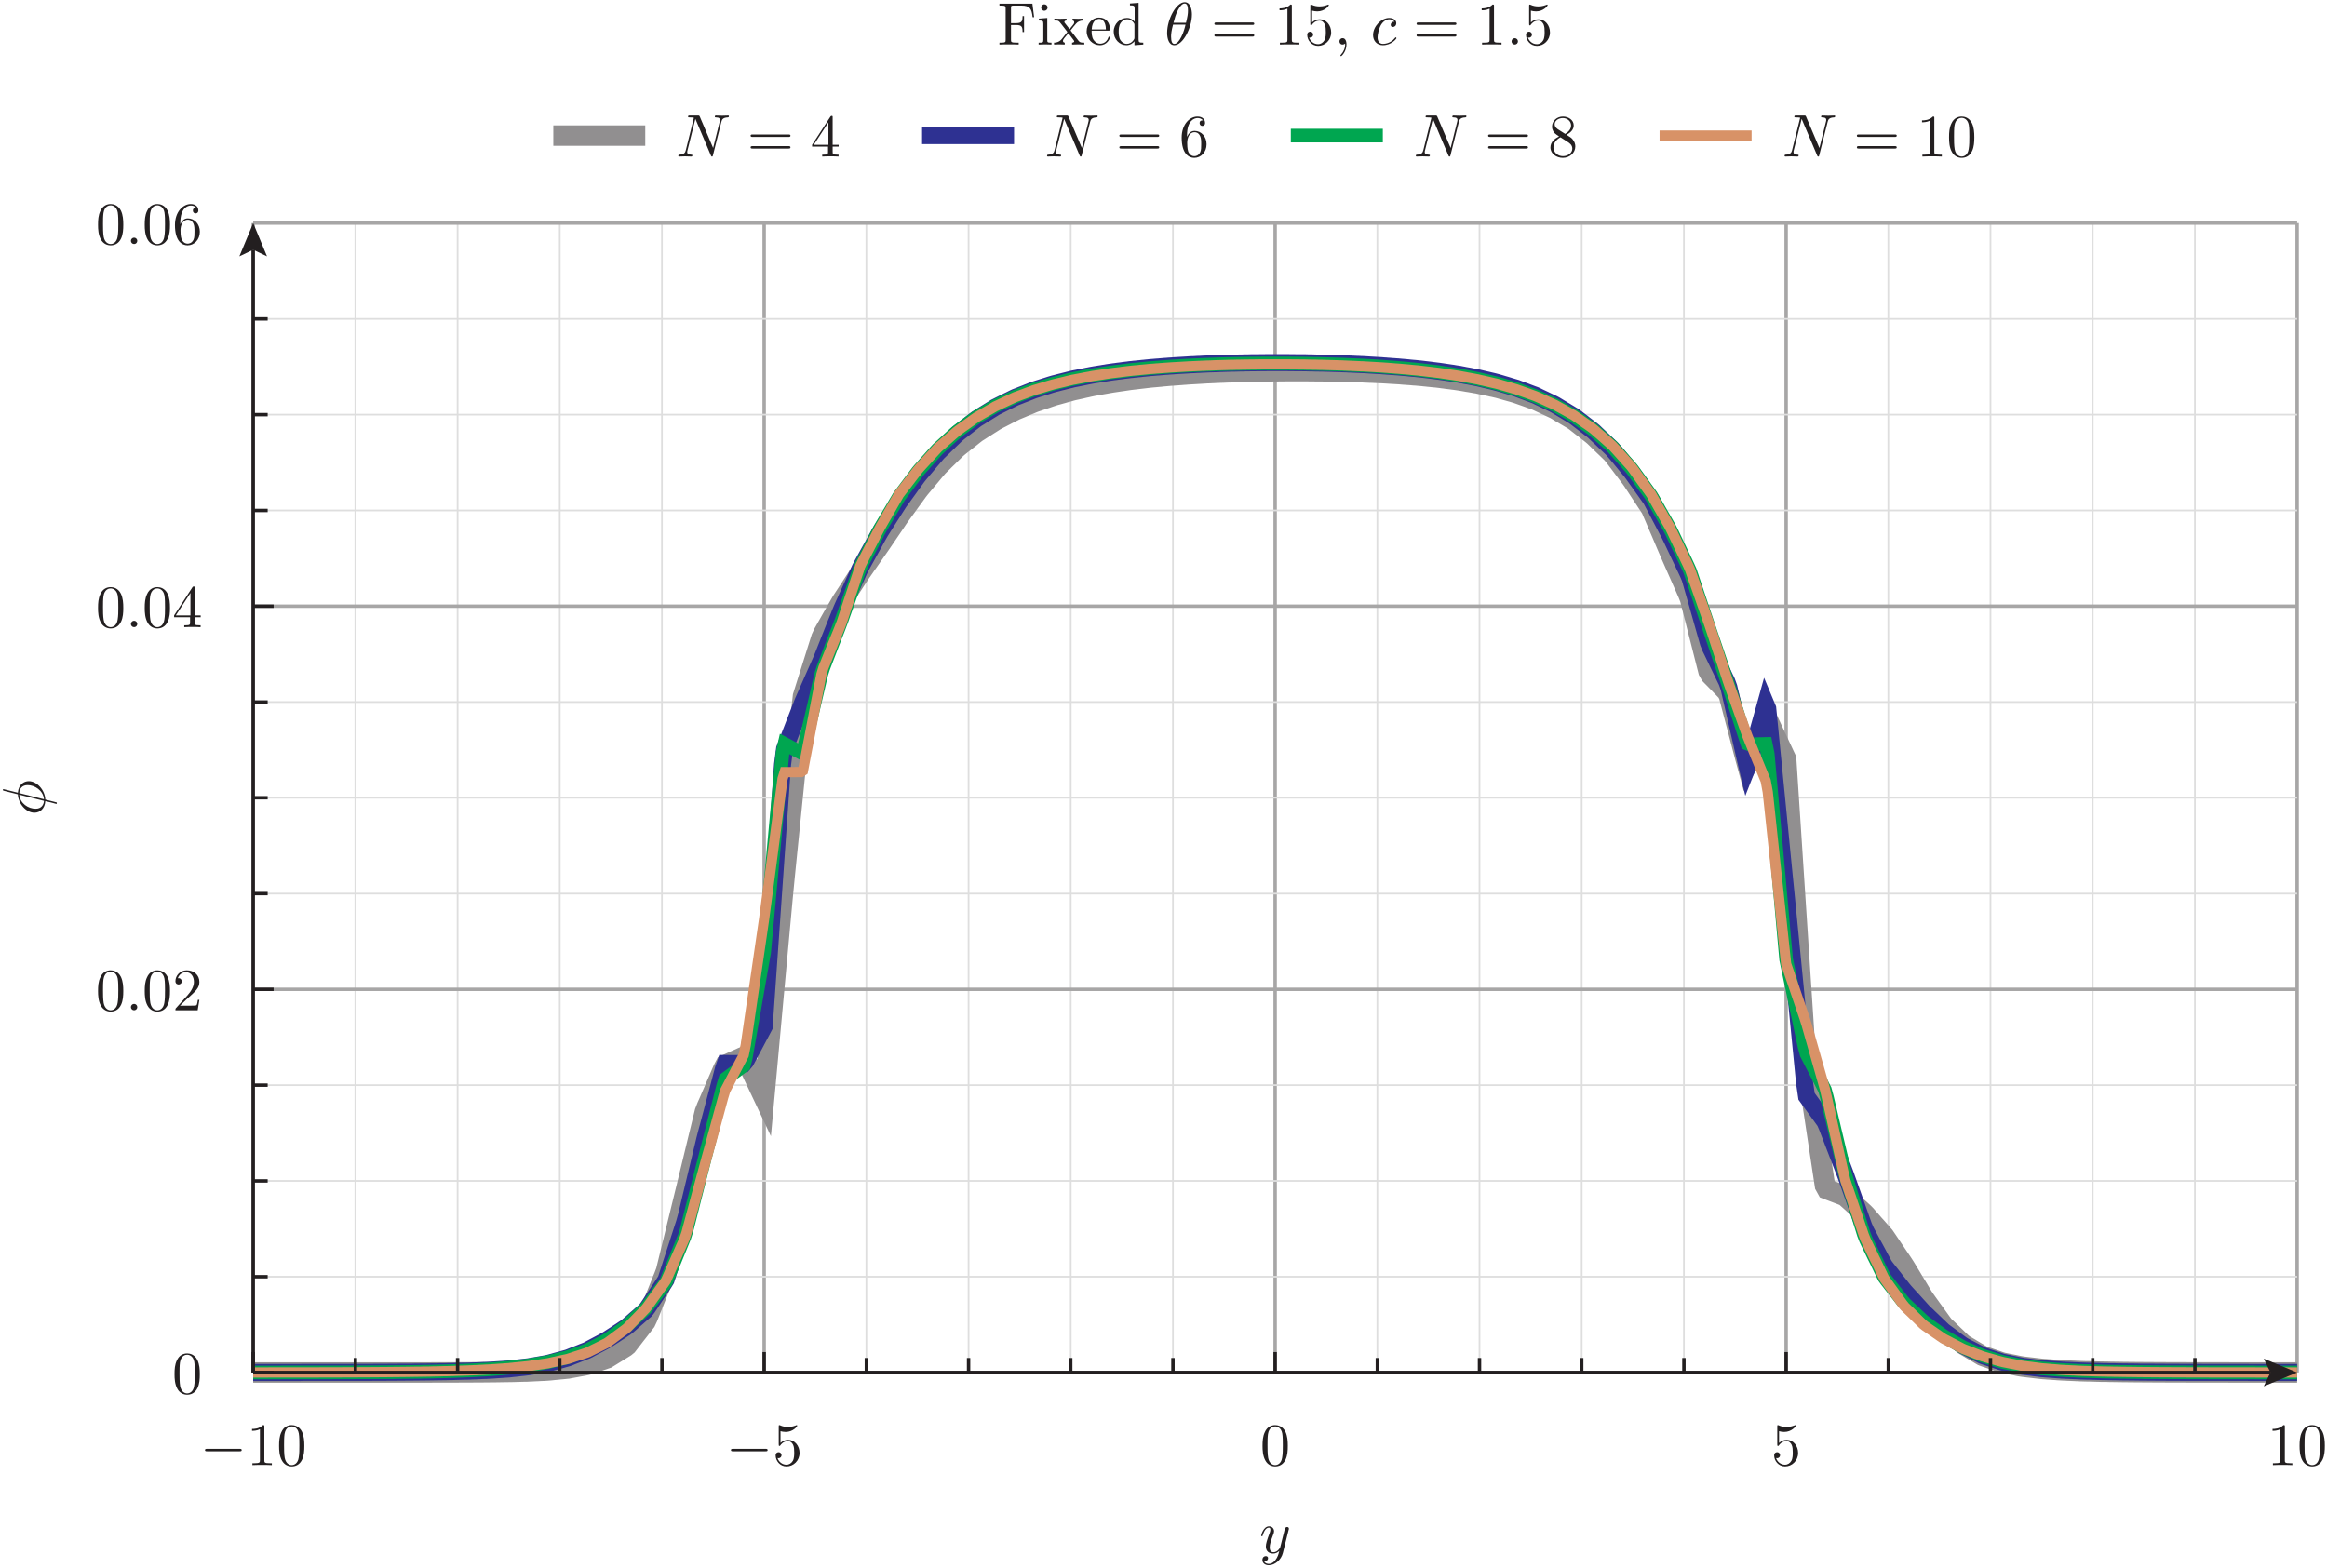 <?xml version="1.0" encoding="UTF-8"?>
<svg xmlns="http://www.w3.org/2000/svg" xmlns:xlink="http://www.w3.org/1999/xlink" width="387.27pt" height="260.95pt" viewBox="0 0 387.27 260.95" version="1.1">
<defs>
<g>
<symbol overflow="visible" id="glyph0-0">
<path style="stroke:none;" d=""/>
</symbol>
<symbol overflow="visible" id="glyph0-1">
<path style="stroke:none;" d="M 6.594 -2.297 C 6.766 -2.297 6.938 -2.297 6.938 -2.5 C 6.938 -2.703 6.766 -2.703 6.594 -2.703 L 1.188 -2.703 C 1.016 -2.703 0.828 -2.703 0.828 -2.5 C 0.828 -2.297 1.016 -2.297 1.188 -2.297 Z M 6.594 -2.297 "/>
</symbol>
<symbol overflow="visible" id="glyph1-0">
<path style="stroke:none;" d=""/>
</symbol>
<symbol overflow="visible" id="glyph1-1">
<path style="stroke:none;" d="M 2.938 -6.406 C 2.938 -6.641 2.938 -6.656 2.703 -6.656 C 2.094 -6.016 1.203 -6.016 0.891 -6.016 L 0.891 -5.703 C 1.094 -5.703 1.688 -5.703 2.203 -5.969 L 2.203 -0.797 C 2.203 -0.438 2.172 -0.312 1.266 -0.312 L 0.953 -0.312 L 0.953 0 C 1.297 -0.031 2.172 -0.031 2.562 -0.031 C 2.969 -0.031 3.844 -0.031 4.188 0 L 4.188 -0.312 L 3.875 -0.312 C 2.969 -0.312 2.938 -0.422 2.938 -0.797 Z M 2.938 -6.406 "/>
</symbol>
<symbol overflow="visible" id="glyph1-2">
<path style="stroke:none;" d="M 4.594 -3.203 C 4.594 -4 4.547 -4.797 4.203 -5.547 C 3.734 -6.5 2.922 -6.656 2.5 -6.656 C 1.906 -6.656 1.172 -6.406 0.766 -5.469 C 0.438 -4.781 0.391 -4 0.391 -3.203 C 0.391 -2.453 0.438 -1.547 0.844 -0.797 C 1.266 0.016 2 0.219 2.484 0.219 C 3.031 0.219 3.797 0.016 4.234 -0.938 C 4.547 -1.625 4.594 -2.406 4.594 -3.203 Z M 2.484 0 C 2.094 0 1.516 -0.25 1.328 -1.203 C 1.219 -1.812 1.219 -2.734 1.219 -3.312 C 1.219 -3.953 1.219 -4.625 1.297 -5.156 C 1.484 -6.344 2.234 -6.438 2.484 -6.438 C 2.812 -6.438 3.484 -6.266 3.672 -5.266 C 3.766 -4.703 3.766 -3.953 3.766 -3.312 C 3.766 -2.562 3.766 -1.891 3.656 -1.25 C 3.516 -0.297 2.938 0 2.484 0 Z M 2.484 0 "/>
</symbol>
<symbol overflow="visible" id="glyph1-3">
<path style="stroke:none;" d="M 4.484 -2.016 C 4.484 -3.203 3.672 -4.203 2.594 -4.203 C 2.109 -4.203 1.688 -4.047 1.312 -3.688 L 1.312 -5.641 C 1.516 -5.578 1.844 -5.516 2.172 -5.516 C 3.406 -5.516 4.094 -6.422 4.094 -6.547 C 4.094 -6.609 4.062 -6.656 4 -6.656 C 3.984 -6.656 3.969 -6.656 3.922 -6.625 C 3.719 -6.547 3.234 -6.344 2.562 -6.344 C 2.156 -6.344 1.703 -6.406 1.234 -6.625 C 1.156 -6.656 1.125 -6.656 1.109 -6.656 C 1.016 -6.656 1.016 -6.562 1.016 -6.406 L 1.016 -3.453 C 1.016 -3.266 1.016 -3.188 1.156 -3.188 C 1.219 -3.188 1.234 -3.219 1.281 -3.281 C 1.391 -3.438 1.766 -3.984 2.562 -3.984 C 3.094 -3.984 3.344 -3.516 3.422 -3.344 C 3.578 -2.969 3.594 -2.578 3.594 -2.078 C 3.594 -1.734 3.594 -1.125 3.359 -0.703 C 3.125 -0.312 2.75 -0.062 2.297 -0.062 C 1.562 -0.062 0.984 -0.594 0.812 -1.188 C 0.844 -1.172 0.875 -1.156 0.984 -1.156 C 1.312 -1.156 1.484 -1.406 1.484 -1.656 C 1.484 -1.891 1.312 -2.141 0.984 -2.141 C 0.844 -2.141 0.5 -2.062 0.5 -1.609 C 0.5 -0.75 1.188 0.219 2.312 0.219 C 3.469 0.219 4.484 -0.734 4.484 -2.016 Z M 4.484 -2.016 "/>
</symbol>
<symbol overflow="visible" id="glyph1-4">
<path style="stroke:none;" d="M 1.266 -0.766 L 2.328 -1.797 C 3.891 -3.188 4.484 -3.719 4.484 -4.719 C 4.484 -5.859 3.594 -6.656 2.375 -6.656 C 1.234 -6.656 0.5 -5.734 0.5 -4.844 C 0.5 -4.297 1 -4.297 1.031 -4.297 C 1.203 -4.297 1.547 -4.406 1.547 -4.812 C 1.547 -5.078 1.375 -5.344 1.016 -5.344 C 0.938 -5.344 0.922 -5.344 0.891 -5.328 C 1.125 -5.984 1.656 -6.344 2.234 -6.344 C 3.156 -6.344 3.578 -5.547 3.578 -4.719 C 3.578 -3.922 3.078 -3.125 2.531 -2.516 L 0.609 -0.375 C 0.5 -0.266 0.5 -0.234 0.5 0 L 4.203 0 L 4.484 -1.734 L 4.234 -1.734 C 4.188 -1.438 4.125 -1 4.016 -0.844 C 3.953 -0.766 3.297 -0.766 3.062 -0.766 Z M 1.266 -0.766 "/>
</symbol>
<symbol overflow="visible" id="glyph1-5">
<path style="stroke:none;" d="M 2.938 -1.656 L 2.938 -0.781 C 2.938 -0.422 2.922 -0.312 2.188 -0.312 L 1.969 -0.312 L 1.969 0 C 2.375 -0.031 2.906 -0.031 3.312 -0.031 C 3.734 -0.031 4.266 -0.031 4.688 0 L 4.688 -0.312 L 4.469 -0.312 C 3.734 -0.312 3.703 -0.422 3.703 -0.781 L 3.703 -1.656 L 4.703 -1.656 L 4.703 -1.953 L 3.703 -1.953 L 3.703 -6.516 C 3.703 -6.703 3.703 -6.766 3.547 -6.766 C 3.453 -6.766 3.438 -6.766 3.344 -6.656 L 0.281 -1.953 L 0.281 -1.656 Z M 3 -1.953 L 0.562 -1.953 L 3 -5.688 Z M 3 -1.953 "/>
</symbol>
<symbol overflow="visible" id="glyph1-6">
<path style="stroke:none;" d="M 1.312 -3.281 L 1.312 -3.516 C 1.312 -6.047 2.562 -6.406 3.062 -6.406 C 3.312 -6.406 3.734 -6.344 3.953 -6.016 C 3.797 -6.016 3.406 -6.016 3.406 -5.562 C 3.406 -5.25 3.641 -5.094 3.859 -5.094 C 4.016 -5.094 4.312 -5.188 4.312 -5.578 C 4.312 -6.188 3.875 -6.656 3.047 -6.656 C 1.766 -6.656 0.422 -5.375 0.422 -3.156 C 0.422 -0.484 1.578 0.219 2.516 0.219 C 3.625 0.219 4.562 -0.719 4.562 -2.047 C 4.562 -3.312 3.688 -4.266 2.562 -4.266 C 1.891 -4.266 1.516 -3.766 1.312 -3.281 Z M 2.516 -0.062 C 1.875 -0.062 1.578 -0.656 1.516 -0.812 C 1.344 -1.281 1.344 -2.078 1.344 -2.266 C 1.344 -3.047 1.656 -4.047 2.562 -4.047 C 2.719 -4.047 3.188 -4.047 3.484 -3.422 C 3.672 -3.047 3.672 -2.547 3.672 -2.047 C 3.672 -1.562 3.672 -1.062 3.5 -0.703 C 3.203 -0.109 2.734 -0.062 2.516 -0.062 Z M 2.516 -0.062 "/>
</symbol>
<symbol overflow="visible" id="glyph1-7">
<path style="stroke:none;" d="M 6.875 -3.266 C 7.016 -3.266 7.203 -3.266 7.203 -3.469 C 7.203 -3.672 7.016 -3.672 6.875 -3.672 L 0.891 -3.672 C 0.75 -3.672 0.562 -3.672 0.562 -3.469 C 0.562 -3.266 0.75 -3.266 0.906 -3.266 Z M 6.875 -1.328 C 7.016 -1.328 7.203 -1.328 7.203 -1.531 C 7.203 -1.734 7.016 -1.734 6.875 -1.734 L 0.906 -1.734 C 0.75 -1.734 0.562 -1.734 0.562 -1.531 C 0.562 -1.328 0.75 -1.328 0.891 -1.328 Z M 6.875 -1.328 "/>
</symbol>
<symbol overflow="visible" id="glyph1-8">
<path style="stroke:none;" d="M 1.625 -4.562 C 1.172 -4.875 1.125 -5.203 1.125 -5.375 C 1.125 -5.984 1.781 -6.406 2.484 -6.406 C 3.219 -6.406 3.859 -5.891 3.859 -5.172 C 3.859 -4.594 3.469 -4.125 2.875 -3.766 Z M 3.094 -3.625 C 3.812 -3.984 4.297 -4.516 4.297 -5.172 C 4.297 -6.094 3.406 -6.656 2.5 -6.656 C 1.5 -6.656 0.688 -5.922 0.688 -4.984 C 0.688 -4.812 0.703 -4.359 1.125 -3.891 C 1.234 -3.766 1.609 -3.516 1.859 -3.344 C 1.281 -3.062 0.422 -2.5 0.422 -1.516 C 0.422 -0.453 1.438 0.219 2.484 0.219 C 3.625 0.219 4.562 -0.609 4.562 -1.688 C 4.562 -2.047 4.453 -2.484 4.078 -2.906 C 3.891 -3.125 3.734 -3.219 3.094 -3.625 Z M 2.094 -3.203 L 3.312 -2.422 C 3.594 -2.234 4.062 -1.938 4.062 -1.312 C 4.062 -0.578 3.312 -0.062 2.5 -0.062 C 1.641 -0.062 0.922 -0.688 0.922 -1.516 C 0.922 -2.094 1.234 -2.734 2.094 -3.203 Z M 2.094 -3.203 "/>
</symbol>
<symbol overflow="visible" id="glyph1-9">
<path style="stroke:none;" d="M 5.812 -6.797 L 0.328 -6.797 L 0.328 -6.484 L 0.562 -6.484 C 1.344 -6.484 1.359 -6.375 1.359 -6.016 L 1.359 -0.781 C 1.359 -0.422 1.344 -0.312 0.562 -0.312 L 0.328 -0.312 L 0.328 0 C 0.688 -0.031 1.453 -0.031 1.844 -0.031 C 2.266 -0.031 3.172 -0.031 3.531 0 L 3.531 -0.312 L 3.203 -0.312 C 2.25 -0.312 2.25 -0.438 2.25 -0.797 L 2.25 -3.25 L 3.109 -3.25 C 4.062 -3.25 4.172 -2.938 4.172 -2.078 L 4.422 -2.078 L 4.422 -4.734 L 4.172 -4.734 C 4.172 -3.891 4.062 -3.562 3.109 -3.562 L 2.25 -3.562 L 2.25 -6.094 C 2.25 -6.422 2.266 -6.484 2.734 -6.484 L 3.938 -6.484 C 5.438 -6.484 5.688 -5.938 5.844 -4.547 L 6.094 -4.547 Z M 5.812 -6.797 "/>
</symbol>
<symbol overflow="visible" id="glyph1-10">
<path style="stroke:none;" d="M 1.766 -4.422 L 0.375 -4.312 L 0.375 -4 C 1.016 -4 1.109 -3.938 1.109 -3.453 L 1.109 -0.766 C 1.109 -0.312 1 -0.312 0.328 -0.312 L 0.328 0 C 0.656 -0.016 1.188 -0.031 1.438 -0.031 C 1.781 -0.031 2.125 -0.016 2.469 0 L 2.469 -0.312 C 1.812 -0.312 1.766 -0.359 1.766 -0.75 Z M 1.812 -6.156 C 1.812 -6.484 1.562 -6.688 1.281 -6.688 C 0.969 -6.688 0.75 -6.422 0.75 -6.156 C 0.75 -5.891 0.969 -5.625 1.281 -5.625 C 1.562 -5.625 1.812 -5.844 1.812 -6.156 Z M 1.812 -6.156 "/>
</symbol>
<symbol overflow="visible" id="glyph1-11">
<path style="stroke:none;" d="M 2.875 -2.344 C 3.172 -2.734 3.547 -3.219 3.797 -3.484 C 4.094 -3.844 4.516 -3.984 4.984 -4 L 4.984 -4.312 C 4.719 -4.297 4.422 -4.281 4.156 -4.281 C 3.859 -4.281 3.328 -4.297 3.203 -4.312 L 3.203 -4 C 3.406 -3.984 3.484 -3.844 3.484 -3.688 C 3.484 -3.531 3.391 -3.406 3.344 -3.344 L 2.719 -2.562 L 1.938 -3.562 C 1.844 -3.672 1.844 -3.688 1.844 -3.75 C 1.844 -3.906 2 -3.984 2.203 -4 L 2.203 -4.312 C 1.938 -4.297 1.281 -4.281 1.125 -4.281 C 0.906 -4.281 0.438 -4.297 0.172 -4.312 L 0.172 -4 C 0.875 -4 0.875 -3.984 1.344 -3.391 L 2.344 -2.094 L 1.406 -0.906 C 0.922 -0.328 0.328 -0.312 0.125 -0.312 L 0.125 0 C 0.375 -0.016 0.688 -0.031 0.953 -0.031 C 1.234 -0.031 1.656 -0.016 1.906 0 L 1.906 -0.312 C 1.688 -0.344 1.609 -0.469 1.609 -0.625 C 1.609 -0.844 1.906 -1.172 2.516 -1.891 L 3.266 -0.891 C 3.344 -0.781 3.484 -0.625 3.484 -0.562 C 3.484 -0.469 3.391 -0.312 3.125 -0.312 L 3.125 0 C 3.422 -0.016 3.984 -0.031 4.203 -0.031 C 4.469 -0.031 4.859 -0.016 5.156 0 L 5.156 -0.312 C 4.625 -0.312 4.438 -0.328 4.203 -0.625 Z M 2.875 -2.344 "/>
</symbol>
<symbol overflow="visible" id="glyph1-12">
<path style="stroke:none;" d="M 1.125 -2.516 C 1.188 -4.016 2.016 -4.266 2.359 -4.266 C 3.391 -4.266 3.484 -2.906 3.484 -2.516 Z M 1.109 -2.312 L 3.906 -2.312 C 4.125 -2.312 4.156 -2.312 4.156 -2.516 C 4.156 -3.516 3.609 -4.484 2.359 -4.484 C 1.203 -4.484 0.281 -3.453 0.281 -2.203 C 0.281 -0.859 1.328 0.109 2.484 0.109 C 3.703 0.109 4.156 -1 4.156 -1.188 C 4.156 -1.297 4.062 -1.312 4.016 -1.312 C 3.938 -1.312 3.906 -1.25 3.891 -1.172 C 3.547 -0.141 2.641 -0.141 2.547 -0.141 C 2.047 -0.141 1.641 -0.438 1.406 -0.812 C 1.109 -1.297 1.109 -1.953 1.109 -2.312 Z M 1.109 -2.312 "/>
</symbol>
<symbol overflow="visible" id="glyph1-13">
<path style="stroke:none;" d="M 3.797 -0.547 L 3.797 0.109 L 5.266 0 L 5.266 -0.312 C 4.562 -0.312 4.484 -0.375 4.484 -0.875 L 4.484 -6.938 L 3.047 -6.828 L 3.047 -6.516 C 3.75 -6.516 3.828 -6.453 3.828 -5.953 L 3.828 -3.797 C 3.547 -4.156 3.109 -4.422 2.562 -4.422 C 1.391 -4.422 0.344 -3.438 0.344 -2.156 C 0.344 -0.875 1.312 0.109 2.453 0.109 C 3.094 0.109 3.547 -0.234 3.797 -0.547 Z M 3.797 -3.234 L 3.797 -1.188 C 3.797 -1 3.797 -0.984 3.688 -0.812 C 3.391 -0.328 2.938 -0.109 2.516 -0.109 C 2.062 -0.109 1.703 -0.375 1.453 -0.75 C 1.203 -1.156 1.172 -1.734 1.172 -2.141 C 1.172 -2.516 1.188 -3.109 1.484 -3.562 C 1.688 -3.875 2.062 -4.203 2.609 -4.203 C 2.953 -4.203 3.375 -4.047 3.688 -3.594 C 3.797 -3.438 3.797 -3.406 3.797 -3.234 Z M 3.797 -3.234 "/>
</symbol>
<symbol overflow="visible" id="glyph1-14">
<path style="stroke:none;" d="M 2.031 -0.016 C 2.031 -0.656 1.797 -1.062 1.391 -1.062 C 1.047 -1.062 0.859 -0.797 0.859 -0.531 C 0.859 -0.266 1.031 0 1.391 0 C 1.547 0 1.672 -0.062 1.766 -0.141 L 1.797 -0.156 C 1.797 -0.156 1.812 -0.156 1.812 -0.016 C 1.812 0.625 1.531 1.234 1.094 1.703 C 1.031 1.766 1.016 1.781 1.016 1.812 C 1.016 1.891 1.062 1.938 1.125 1.938 C 1.234 1.938 2.031 1.141 2.031 -0.016 Z M 2.031 -0.016 "/>
</symbol>
<symbol overflow="visible" id="glyph2-0">
<path style="stroke:none;" d=""/>
</symbol>
<symbol overflow="visible" id="glyph2-1">
<path style="stroke:none;" d="M 4.859 -3.812 C 4.906 -3.953 4.906 -3.969 4.906 -4.047 C 4.906 -4.219 4.766 -4.312 4.609 -4.312 C 4.516 -4.312 4.344 -4.25 4.266 -4.094 C 4.234 -4.047 4.156 -3.734 4.125 -3.562 C 4.047 -3.297 3.984 -3.031 3.922 -2.766 L 3.469 -0.953 C 3.438 -0.812 3 -0.109 2.344 -0.109 C 1.828 -0.109 1.719 -0.547 1.719 -0.922 C 1.719 -1.375 1.891 -2 2.234 -2.875 C 2.391 -3.297 2.438 -3.406 2.438 -3.594 C 2.438 -4.047 2.109 -4.422 1.609 -4.422 C 0.656 -4.422 0.297 -2.969 0.297 -2.875 C 0.297 -2.781 0.391 -2.781 0.406 -2.781 C 0.516 -2.781 0.516 -2.797 0.562 -2.953 C 0.844 -3.906 1.234 -4.203 1.578 -4.203 C 1.656 -4.203 1.828 -4.203 1.828 -3.875 C 1.828 -3.625 1.734 -3.375 1.656 -3.188 C 1.266 -2.125 1.078 -1.547 1.078 -1.078 C 1.078 -0.188 1.703 0.109 2.297 0.109 C 2.688 0.109 3.031 -0.062 3.312 -0.344 C 3.188 0.188 3.062 0.672 2.656 1.203 C 2.406 1.547 2.016 1.828 1.562 1.828 C 1.422 1.828 0.969 1.797 0.797 1.406 C 0.953 1.406 1.094 1.406 1.234 1.297 C 1.328 1.203 1.438 1.062 1.438 0.875 C 1.438 0.562 1.156 0.531 1.062 0.531 C 0.828 0.531 0.5 0.688 0.5 1.188 C 0.5 1.688 0.938 2.047 1.562 2.047 C 2.594 2.047 3.625 1.141 3.906 0.016 Z M 4.859 -3.812 "/>
</symbol>
<symbol overflow="visible" id="glyph2-2">
<path style="stroke:none;" d="M 1.922 -0.531 C 1.922 -0.812 1.688 -1.062 1.391 -1.062 C 1.094 -1.062 0.859 -0.812 0.859 -0.531 C 0.859 -0.234 1.094 0 1.391 0 C 1.688 0 1.922 -0.234 1.922 -0.531 Z M 1.922 -0.531 "/>
</symbol>
<symbol overflow="visible" id="glyph2-3">
<path style="stroke:none;" d="M 7.562 -5.781 C 7.656 -6.188 7.844 -6.484 8.641 -6.516 C 8.688 -6.516 8.812 -6.531 8.812 -6.719 C 8.812 -6.734 8.812 -6.828 8.688 -6.828 C 8.344 -6.828 8 -6.797 7.672 -6.797 C 7.328 -6.797 6.984 -6.828 6.656 -6.828 C 6.594 -6.828 6.469 -6.828 6.469 -6.625 C 6.469 -6.516 6.562 -6.516 6.656 -6.516 C 7.219 -6.516 7.328 -6.297 7.328 -6.078 C 7.328 -6.047 7.312 -5.906 7.297 -5.875 L 6.188 -1.422 L 3.969 -6.641 C 3.891 -6.812 3.875 -6.828 3.656 -6.828 L 2.312 -6.828 C 2.109 -6.828 2.016 -6.828 2.016 -6.625 C 2.016 -6.516 2.109 -6.516 2.297 -6.516 C 2.344 -6.516 2.984 -6.516 2.984 -6.438 L 1.641 -1.062 C 1.547 -0.656 1.375 -0.344 0.562 -0.312 C 0.5 -0.312 0.391 -0.297 0.391 -0.109 C 0.391 -0.047 0.438 0 0.516 0 C 0.844 0 1.188 -0.031 1.516 -0.031 C 1.859 -0.031 2.219 0 2.547 0 C 2.594 0 2.734 0 2.734 -0.203 C 2.734 -0.297 2.641 -0.312 2.531 -0.312 C 1.953 -0.328 1.875 -0.547 1.875 -0.75 C 1.875 -0.812 1.875 -0.875 1.906 -0.984 L 3.234 -6.266 C 3.266 -6.203 3.266 -6.188 3.312 -6.078 L 5.812 -0.188 C 5.875 -0.016 5.906 0 6 0 C 6.109 0 6.109 -0.031 6.156 -0.203 Z M 7.562 -5.781 "/>
</symbol>
<symbol overflow="visible" id="glyph2-4">
<path style="stroke:none;" d="M 4.547 -5 C 4.547 -5.656 4.375 -7.047 3.344 -7.047 C 1.953 -7.047 0.422 -4.234 0.422 -1.938 C 0.422 -1 0.703 0.109 1.625 0.109 C 3.031 0.109 4.547 -2.766 4.547 -5 Z M 1.484 -3.625 C 1.656 -4.266 1.844 -5.062 2.25 -5.781 C 2.516 -6.266 2.891 -6.828 3.344 -6.828 C 3.828 -6.828 3.891 -6.188 3.891 -5.625 C 3.891 -5.125 3.812 -4.625 3.562 -3.625 Z M 3.484 -3.312 C 3.375 -2.844 3.156 -2 2.781 -1.281 C 2.438 -0.594 2.047 -0.109 1.625 -0.109 C 1.297 -0.109 1.078 -0.406 1.078 -1.328 C 1.078 -1.75 1.141 -2.328 1.406 -3.312 Z M 3.484 -3.312 "/>
</symbol>
<symbol overflow="visible" id="glyph2-5">
<path style="stroke:none;" d="M 3.953 -3.797 C 3.797 -3.797 3.656 -3.797 3.516 -3.656 C 3.359 -3.516 3.344 -3.344 3.344 -3.266 C 3.344 -3.031 3.516 -2.922 3.703 -2.922 C 4 -2.922 4.266 -3.156 4.266 -3.562 C 4.266 -4.047 3.797 -4.422 3.094 -4.422 C 1.734 -4.422 0.406 -2.984 0.406 -1.578 C 0.406 -0.688 0.984 0.109 2.031 0.109 C 3.453 0.109 4.297 -0.953 4.297 -1.062 C 4.297 -1.125 4.234 -1.203 4.188 -1.203 C 4.125 -1.203 4.109 -1.188 4.047 -1.094 C 3.266 -0.109 2.172 -0.109 2.047 -0.109 C 1.422 -0.109 1.156 -0.594 1.156 -1.203 C 1.156 -1.609 1.344 -2.578 1.688 -3.203 C 2 -3.766 2.547 -4.203 3.094 -4.203 C 3.438 -4.203 3.812 -4.062 3.953 -3.797 Z M 3.953 -3.797 "/>
</symbol>
<symbol overflow="visible" id="glyph3-0">
<path style="stroke:none;" d=""/>
</symbol>
<symbol overflow="visible" id="glyph3-1">
<path style="stroke:none;" d="M -6.703 -4.375 C -6.719 -4.375 -6.828 -4.406 -6.844 -4.406 C -6.844 -4.406 -6.938 -4.406 -6.938 -4.281 C -6.938 -4.188 -6.906 -4.172 -6.734 -4.125 L -4.438 -3.547 C -4.375 -1.953 -3.047 -0.484 -1.688 -0.484 C -0.734 -0.484 0.047 -1.188 0.125 -2.406 C 0.438 -2.328 0.75 -2.266 1.062 -2.188 C 1.531 -2.062 1.906 -1.953 1.938 -1.953 C 2.047 -1.953 2.047 -2.031 2.047 -2.078 C 2.047 -2.125 2.047 -2.156 2.016 -2.188 C 1.984 -2.203 1.75 -2.266 1.609 -2.297 L 0.125 -2.672 C 0.062 -4.281 -1.281 -5.734 -2.625 -5.734 C -3.406 -5.734 -4.328 -5.203 -4.438 -3.812 Z M -0.094 -2.453 C -0.125 -1.859 -0.484 -1.141 -1.484 -1.141 C -2.688 -1.141 -4.078 -2 -4.203 -3.484 Z M -4.203 -3.75 C -4.172 -4.516 -3.703 -5.078 -2.828 -5.078 C -1.656 -5.078 -0.219 -4.219 -0.094 -2.719 Z M -4.203 -3.75 "/>
</symbol>
</g>
<clipPath id="clip1">
  <path d="M 0 13 L 387.27 13 L 387.27 260.949 L 0 260.949 Z M 0 13 "/>
</clipPath>
<clipPath id="clip2">
  <path d="M 2 20 L 387.27 20 L 387.27 260.949 L 2 260.949 Z M 2 20 "/>
</clipPath>
<clipPath id="clip3">
  <path d="M 10 28 L 387.27 28 L 387.27 260.949 L 10 260.949 Z M 10 28 "/>
</clipPath>
<clipPath id="clip4">
  <path d="M 18 36 L 387.27 36 L 387.27 253 L 18 253 Z M 18 36 "/>
</clipPath>
<clipPath id="clip5">
  <path d="M 209 254 L 215 254 L 215 260.949 L 209 260.949 Z M 209 254 "/>
</clipPath>
</defs>
<g id="surface1">
<path style="fill:none;stroke-width:2.835;stroke-linecap:butt;stroke-linejoin:miter;stroke:rgb(87.068%,86.833%,86.891%);stroke-opacity:1;stroke-miterlimit:10;" d="M 591.445 324.773 L 591.445 2238.172 " transform="matrix(0.1,0,0,-0.1,0,260.95)"/>
<path style="fill:none;stroke-width:2.835;stroke-linecap:butt;stroke-linejoin:miter;stroke:rgb(87.068%,86.833%,86.891%);stroke-opacity:1;stroke-miterlimit:10;" d="M 761.562 324.773 L 761.562 2238.172 " transform="matrix(0.1,0,0,-0.1,0,260.95)"/>
<path style="fill:none;stroke-width:2.835;stroke-linecap:butt;stroke-linejoin:miter;stroke:rgb(87.068%,86.833%,86.891%);stroke-opacity:1;stroke-miterlimit:10;" d="M 931.562 324.773 L 931.562 2238.172 " transform="matrix(0.1,0,0,-0.1,0,260.95)"/>
<path style="fill:none;stroke-width:2.835;stroke-linecap:butt;stroke-linejoin:miter;stroke:rgb(87.068%,86.833%,86.891%);stroke-opacity:1;stroke-miterlimit:10;" d="M 1101.641 324.773 L 1101.641 2238.172 " transform="matrix(0.1,0,0,-0.1,0,260.95)"/>
<path style="fill:none;stroke-width:2.835;stroke-linecap:butt;stroke-linejoin:miter;stroke:rgb(87.068%,86.833%,86.891%);stroke-opacity:1;stroke-miterlimit:10;" d="M 1441.875 324.773 L 1441.875 2238.172 " transform="matrix(0.1,0,0,-0.1,0,260.95)"/>
<path style="fill:none;stroke-width:2.835;stroke-linecap:butt;stroke-linejoin:miter;stroke:rgb(87.068%,86.833%,86.891%);stroke-opacity:1;stroke-miterlimit:10;" d="M 1611.953 324.773 L 1611.953 2238.172 " transform="matrix(0.1,0,0,-0.1,0,260.95)"/>
<path style="fill:none;stroke-width:2.835;stroke-linecap:butt;stroke-linejoin:miter;stroke:rgb(87.068%,86.833%,86.891%);stroke-opacity:1;stroke-miterlimit:10;" d="M 1781.953 324.773 L 1781.953 2238.172 " transform="matrix(0.1,0,0,-0.1,0,260.95)"/>
<path style="fill:none;stroke-width:2.835;stroke-linecap:butt;stroke-linejoin:miter;stroke:rgb(87.068%,86.833%,86.891%);stroke-opacity:1;stroke-miterlimit:10;" d="M 1952.07 324.773 L 1952.07 2238.172 " transform="matrix(0.1,0,0,-0.1,0,260.95)"/>
<path style="fill:none;stroke-width:2.835;stroke-linecap:butt;stroke-linejoin:miter;stroke:rgb(87.068%,86.833%,86.891%);stroke-opacity:1;stroke-miterlimit:10;" d="M 2292.266 324.773 L 2292.266 2238.172 " transform="matrix(0.1,0,0,-0.1,0,260.95)"/>
<path style="fill:none;stroke-width:2.835;stroke-linecap:butt;stroke-linejoin:miter;stroke:rgb(87.068%,86.833%,86.891%);stroke-opacity:1;stroke-miterlimit:10;" d="M 2462.266 324.773 L 2462.266 2238.172 " transform="matrix(0.1,0,0,-0.1,0,260.95)"/>
<path style="fill:none;stroke-width:2.835;stroke-linecap:butt;stroke-linejoin:miter;stroke:rgb(87.068%,86.833%,86.891%);stroke-opacity:1;stroke-miterlimit:10;" d="M 2632.344 324.773 L 2632.344 2238.172 " transform="matrix(0.1,0,0,-0.1,0,260.95)"/>
<path style="fill:none;stroke-width:2.835;stroke-linecap:butt;stroke-linejoin:miter;stroke:rgb(87.068%,86.833%,86.891%);stroke-opacity:1;stroke-miterlimit:10;" d="M 2802.461 324.773 L 2802.461 2238.172 " transform="matrix(0.1,0,0,-0.1,0,260.95)"/>
<path style="fill:none;stroke-width:2.835;stroke-linecap:butt;stroke-linejoin:miter;stroke:rgb(87.068%,86.833%,86.891%);stroke-opacity:1;stroke-miterlimit:10;" d="M 3142.656 324.773 L 3142.656 2238.172 " transform="matrix(0.1,0,0,-0.1,0,260.95)"/>
<path style="fill:none;stroke-width:2.835;stroke-linecap:butt;stroke-linejoin:miter;stroke:rgb(87.068%,86.833%,86.891%);stroke-opacity:1;stroke-miterlimit:10;" d="M 3312.656 324.773 L 3312.656 2238.172 " transform="matrix(0.1,0,0,-0.1,0,260.95)"/>
<path style="fill:none;stroke-width:2.835;stroke-linecap:butt;stroke-linejoin:miter;stroke:rgb(87.068%,86.833%,86.891%);stroke-opacity:1;stroke-miterlimit:10;" d="M 3482.773 324.773 L 3482.773 2238.172 " transform="matrix(0.1,0,0,-0.1,0,260.95)"/>
<path style="fill:none;stroke-width:2.835;stroke-linecap:butt;stroke-linejoin:miter;stroke:rgb(87.068%,86.833%,86.891%);stroke-opacity:1;stroke-miterlimit:10;" d="M 3652.852 324.773 L 3652.852 2238.172 " transform="matrix(0.1,0,0,-0.1,0,260.95)"/>
<path style="fill:none;stroke-width:5.669;stroke-linecap:butt;stroke-linejoin:miter;stroke:rgb(65.501%,64.873%,65.028%);stroke-opacity:1;stroke-miterlimit:10;" d="M 421.367 324.773 L 421.367 2238.172 " transform="matrix(0.1,0,0,-0.1,0,260.95)"/>
<path style="fill:none;stroke-width:5.669;stroke-linecap:butt;stroke-linejoin:miter;stroke:rgb(65.501%,64.873%,65.028%);stroke-opacity:1;stroke-miterlimit:10;" d="M 1271.758 324.773 L 1271.758 2238.172 " transform="matrix(0.1,0,0,-0.1,0,260.95)"/>
<path style="fill:none;stroke-width:5.669;stroke-linecap:butt;stroke-linejoin:miter;stroke:rgb(65.501%,64.873%,65.028%);stroke-opacity:1;stroke-miterlimit:10;" d="M 2122.148 324.773 L 2122.148 2238.172 " transform="matrix(0.1,0,0,-0.1,0,260.95)"/>
<path style="fill:none;stroke-width:5.669;stroke-linecap:butt;stroke-linejoin:miter;stroke:rgb(65.501%,64.873%,65.028%);stroke-opacity:1;stroke-miterlimit:10;" d="M 2972.578 324.773 L 2972.578 2238.172 " transform="matrix(0.1,0,0,-0.1,0,260.95)"/>
<path style="fill:none;stroke-width:5.669;stroke-linecap:butt;stroke-linejoin:miter;stroke:rgb(65.501%,64.873%,65.028%);stroke-opacity:1;stroke-miterlimit:10;" d="M 3822.969 324.773 L 3822.969 2238.172 " transform="matrix(0.1,0,0,-0.1,0,260.95)"/>
<path style="fill:none;stroke-width:2.835;stroke-linecap:butt;stroke-linejoin:miter;stroke:rgb(87.068%,86.833%,86.891%);stroke-opacity:1;stroke-miterlimit:10;" d="M 421.367 484.188 L 3822.969 484.188 " transform="matrix(0.1,0,0,-0.1,0,260.95)"/>
<path style="fill:none;stroke-width:2.835;stroke-linecap:butt;stroke-linejoin:miter;stroke:rgb(87.068%,86.833%,86.891%);stroke-opacity:1;stroke-miterlimit:10;" d="M 421.367 643.68 L 3822.969 643.68 " transform="matrix(0.1,0,0,-0.1,0,260.95)"/>
<path style="fill:none;stroke-width:2.835;stroke-linecap:butt;stroke-linejoin:miter;stroke:rgb(87.068%,86.833%,86.891%);stroke-opacity:1;stroke-miterlimit:10;" d="M 421.367 803.094 L 3822.969 803.094 " transform="matrix(0.1,0,0,-0.1,0,260.95)"/>
<path style="fill:none;stroke-width:2.835;stroke-linecap:butt;stroke-linejoin:miter;stroke:rgb(87.068%,86.833%,86.891%);stroke-opacity:1;stroke-miterlimit:10;" d="M 421.367 1121.961 L 3822.969 1121.961 " transform="matrix(0.1,0,0,-0.1,0,260.95)"/>
<path style="fill:none;stroke-width:2.835;stroke-linecap:butt;stroke-linejoin:miter;stroke:rgb(87.068%,86.833%,86.891%);stroke-opacity:1;stroke-miterlimit:10;" d="M 421.367 1281.492 L 3822.969 1281.492 " transform="matrix(0.1,0,0,-0.1,0,260.95)"/>
<path style="fill:none;stroke-width:2.835;stroke-linecap:butt;stroke-linejoin:miter;stroke:rgb(87.068%,86.833%,86.891%);stroke-opacity:1;stroke-miterlimit:10;" d="M 421.367 1440.867 L 3822.969 1440.867 " transform="matrix(0.1,0,0,-0.1,0,260.95)"/>
<path style="fill:none;stroke-width:2.835;stroke-linecap:butt;stroke-linejoin:miter;stroke:rgb(87.068%,86.833%,86.891%);stroke-opacity:1;stroke-miterlimit:10;" d="M 421.367 1759.773 L 3822.969 1759.773 " transform="matrix(0.1,0,0,-0.1,0,260.95)"/>
<path style="fill:none;stroke-width:2.835;stroke-linecap:butt;stroke-linejoin:miter;stroke:rgb(87.068%,86.833%,86.891%);stroke-opacity:1;stroke-miterlimit:10;" d="M 421.367 1919.266 L 3822.969 1919.266 " transform="matrix(0.1,0,0,-0.1,0,260.95)"/>
<path style="fill:none;stroke-width:2.835;stroke-linecap:butt;stroke-linejoin:miter;stroke:rgb(87.068%,86.833%,86.891%);stroke-opacity:1;stroke-miterlimit:10;" d="M 421.367 2078.68 L 3822.969 2078.68 " transform="matrix(0.1,0,0,-0.1,0,260.95)"/>
<path style="fill:none;stroke-width:5.669;stroke-linecap:butt;stroke-linejoin:miter;stroke:rgb(65.501%,64.873%,65.028%);stroke-opacity:1;stroke-miterlimit:10;" d="M 421.367 324.773 L 3822.969 324.773 " transform="matrix(0.1,0,0,-0.1,0,260.95)"/>
<path style="fill:none;stroke-width:5.669;stroke-linecap:butt;stroke-linejoin:miter;stroke:rgb(65.501%,64.873%,65.028%);stroke-opacity:1;stroke-miterlimit:10;" d="M 421.367 962.586 L 3822.969 962.586 " transform="matrix(0.1,0,0,-0.1,0,260.95)"/>
<path style="fill:none;stroke-width:5.669;stroke-linecap:butt;stroke-linejoin:miter;stroke:rgb(65.501%,64.873%,65.028%);stroke-opacity:1;stroke-miterlimit:10;" d="M 421.367 1600.398 L 3822.969 1600.398 " transform="matrix(0.1,0,0,-0.1,0,260.95)"/>
<path style="fill:none;stroke-width:5.669;stroke-linecap:butt;stroke-linejoin:miter;stroke:rgb(65.501%,64.873%,65.028%);stroke-opacity:1;stroke-miterlimit:10;" d="M 421.367 2238.172 L 3822.969 2238.172 " transform="matrix(0.1,0,0,-0.1,0,260.95)"/>
<g clip-path="url(#clip1)" clip-rule="nonzero">
<path style="fill:none;stroke-width:34.016;stroke-linecap:butt;stroke-linejoin:miter;stroke:rgb(56.865%,56.079%,56.274%);stroke-opacity:1;stroke-miterlimit:10;" d="M 421.367 324.773 L 717.266 324.773 L 720.664 324.891 L 761.562 324.891 L 764.961 324.969 L 785.352 324.969 L 788.75 325.086 L 802.344 325.086 L 805.742 325.164 L 812.578 325.164 L 815.977 325.281 L 822.773 325.281 L 826.172 325.359 L 829.57 325.359 L 832.969 325.477 L 836.367 325.477 L 839.766 325.594 L 843.164 325.594 L 846.562 325.672 L 849.961 325.672 L 853.359 325.789 L 856.758 325.867 L 860.156 325.984 L 863.555 326.062 L 866.953 326.18 L 870.352 326.258 L 873.75 326.375 L 877.148 326.375 L 880.547 326.57 L 883.945 326.688 L 890.742 327.078 L 894.141 327.195 L 897.578 327.391 L 900.977 327.586 L 904.375 327.664 L 907.773 327.859 L 911.172 328.094 L 914.57 328.367 L 917.969 328.68 L 921.367 329.07 L 928.164 329.695 L 931.562 330.086 L 934.961 330.359 L 938.359 330.672 L 941.758 331.062 L 945.156 331.375 L 948.555 332.078 L 951.953 332.664 L 955.352 333.289 L 958.75 333.875 L 962.266 334.578 L 965.664 335.164 L 969.062 335.789 L 972.461 336.375 L 975.859 337.078 L 979.258 337.977 L 982.656 339.07 L 986.055 340.281 L 989.453 341.375 L 992.852 342.586 L 996.25 343.68 L 999.648 344.891 L 1003.047 345.984 L 1006.445 347.195 L 1009.844 348.289 L 1013.242 350.359 L 1016.641 352.469 L 1020.078 354.578 L 1023.477 356.688 L 1026.875 358.758 L 1040.469 367.195 L 1043.867 369.969 L 1047.266 374.383 L 1050.664 378.758 L 1057.461 387.586 L 1060.859 391.883 L 1064.258 396.258 L 1071.055 405.086 L 1074.453 409.461 L 1077.852 416.688 L 1081.25 425.164 L 1088.047 442.195 L 1091.445 450.672 L 1094.844 459.188 L 1098.242 467.664 L 1101.641 476.18 L 1105.078 484.578 L 1108.477 493.562 L 1111.875 507.391 L 1115.273 521.258 L 1135.664 604.695 L 1139.062 618.562 L 1142.461 632.469 L 1145.859 646.492 L 1152.656 674.461 L 1156.055 688.484 L 1159.453 702.469 L 1162.852 716.492 L 1166.25 730.359 L 1169.648 744.383 L 1173.047 758.367 L 1176.445 767.195 L 1179.961 775.086 L 1183.359 782.977 L 1186.758 790.789 L 1193.555 806.57 L 1196.953 814.383 L 1200.352 822.273 L 1203.75 830.086 L 1207.148 836.57 L 1210.547 838.094 L 1213.945 839.578 L 1217.344 841.18 L 1220.742 842.664 L 1224.141 844.266 L 1227.578 845.789 L 1230.977 847.273 L 1234.375 848.875 L 1237.773 850.359 L 1241.172 846.57 L 1247.969 832.195 L 1251.367 824.891 L 1254.766 817.664 L 1261.562 803.289 L 1264.961 796.062 L 1271.758 781.688 L 1275.156 818.68 L 1278.555 855.789 L 1281.953 892.781 L 1285.352 929.891 L 1288.75 966.883 L 1292.148 1003.992 L 1298.945 1077.977 L 1302.344 1115.086 L 1305.742 1150.164 L 1309.141 1183.875 L 1312.578 1217.586 L 1315.977 1251.297 L 1319.375 1284.969 L 1326.172 1352.391 L 1329.57 1386.062 L 1332.969 1419.773 L 1336.367 1450.477 L 1339.766 1461.297 L 1343.164 1472.078 L 1346.562 1482.898 L 1349.961 1493.562 L 1353.359 1504.383 L 1356.758 1515.164 L 1360.156 1525.984 L 1363.555 1536.766 L 1366.953 1547.586 L 1370.352 1554.969 L 1373.75 1560.984 L 1377.148 1566.961 L 1383.945 1578.992 L 1387.344 1584.969 L 1390.742 1590.984 L 1394.258 1596.961 L 1397.656 1602.977 L 1401.055 1608.797 L 1414.648 1629.578 L 1418.047 1634.891 L 1431.641 1655.672 L 1435.078 1660.594 L 1438.477 1665.477 L 1441.875 1670.398 L 1445.273 1675.164 L 1448.672 1680.086 L 1452.07 1684.969 L 1455.469 1689.773 L 1458.867 1694.695 L 1465.664 1704.461 L 1489.453 1739.461 L 1492.852 1744.578 L 1496.25 1749.578 L 1499.648 1754.266 L 1503.047 1758.992 L 1509.844 1768.367 L 1513.242 1773.094 L 1516.641 1777.781 L 1520.078 1782.469 L 1523.477 1787.195 L 1526.875 1791.883 L 1530.273 1796.297 L 1533.672 1800.398 L 1537.07 1804.383 L 1543.867 1812.586 L 1547.266 1816.57 L 1554.062 1824.773 L 1557.461 1828.797 L 1560.859 1832.781 L 1564.258 1836.18 L 1567.656 1839.461 L 1571.055 1842.898 L 1577.852 1849.461 L 1581.25 1852.898 L 1584.648 1856.18 L 1588.047 1859.578 L 1591.445 1862.898 L 1594.844 1865.789 L 1601.641 1871.18 L 1605.078 1873.875 L 1608.477 1876.57 L 1611.953 1879.266 L 1615.352 1881.961 L 1618.75 1884.695 L 1622.148 1887.391 L 1625.547 1889.969 L 1628.945 1892.078 L 1632.344 1894.266 L 1635.742 1896.492 L 1639.141 1898.562 L 1642.578 1900.789 L 1645.977 1902.977 L 1649.375 1905.086 L 1656.172 1909.461 L 1659.57 1911.297 L 1662.969 1913.094 L 1666.367 1914.773 L 1669.766 1916.57 L 1673.164 1918.289 L 1676.562 1920.086 L 1679.961 1921.766 L 1683.359 1923.562 L 1686.758 1925.281 L 1690.156 1926.961 L 1700.352 1931.18 L 1703.75 1932.664 L 1713.945 1936.883 L 1717.344 1938.367 L 1720.742 1939.773 L 1724.141 1940.984 L 1727.578 1942.078 L 1730.977 1943.289 L 1734.375 1944.383 L 1737.773 1945.594 L 1741.172 1946.688 L 1744.57 1947.898 L 1747.969 1949.07 L 1751.367 1950.164 L 1754.766 1951.297 L 1761.562 1953.094 L 1764.961 1954.07 L 1768.359 1954.969 L 1771.758 1955.984 L 1778.555 1957.781 L 1781.953 1958.797 L 1785.352 1959.695 L 1788.75 1960.477 L 1792.148 1961.18 L 1795.547 1961.961 L 1798.945 1962.664 L 1802.344 1963.484 L 1805.742 1964.266 L 1809.141 1964.969 L 1812.578 1965.789 L 1819.375 1967.195 L 1822.773 1967.781 L 1826.25 1968.367 L 1829.648 1969.07 L 1833.047 1969.695 L 1839.844 1970.867 L 1843.242 1971.492 L 1846.641 1972.078 L 1850.078 1972.664 L 1863.672 1974.695 L 1867.07 1975.164 L 1880.664 1977.195 L 1890.859 1978.367 L 1894.258 1978.797 L 1904.453 1979.969 L 1907.852 1980.398 L 1914.648 1981.18 L 1918.047 1981.492 L 1921.445 1981.766 L 1928.242 1982.391 L 1931.641 1982.664 L 1935.078 1983.094 L 1938.477 1983.367 L 1945.273 1983.992 L 1948.672 1984.266 L 1952.07 1984.461 L 1955.469 1984.773 L 1958.867 1984.969 L 1962.266 1985.281 L 1965.664 1985.477 L 1969.062 1985.789 L 1972.461 1985.984 L 1975.859 1986.297 L 1999.648 1987.664 L 2003.047 1987.898 L 2009.844 1988.289 L 2013.242 1988.367 L 2016.641 1988.562 L 2020.078 1988.68 L 2023.477 1988.875 L 2026.875 1988.992 L 2030.273 1989.188 L 2033.672 1989.266 L 2037.07 1989.383 L 2040.469 1989.578 L 2043.945 1989.695 L 2047.344 1989.773 L 2050.742 1989.891 L 2054.141 1989.969 L 2057.578 1990.086 L 2060.977 1990.281 L 2064.375 1990.398 L 2067.773 1990.477 L 2071.172 1990.594 L 2074.57 1990.672 L 2077.969 1990.672 L 2081.367 1990.789 L 2084.766 1990.867 L 2088.164 1990.984 L 2091.562 1990.984 L 2094.961 1991.062 L 2098.359 1991.18 L 2101.758 1991.18 L 2105.156 1991.297 L 2108.555 1991.375 L 2115.352 1991.375 L 2118.75 1991.492 L 2125.547 1991.492 L 2128.945 1991.57 L 2135.742 1991.57 L 2139.141 1991.688 L 2176.562 1991.688 L 2179.961 1991.57 L 2186.758 1991.57 L 2190.156 1991.492 L 2200.352 1991.492 L 2203.75 1991.375 L 2207.148 1991.297 L 2210.547 1991.297 L 2213.945 1991.18 L 2217.344 1991.18 L 2220.742 1991.062 L 2224.141 1990.984 L 2227.578 1990.984 L 2230.977 1990.867 L 2234.375 1990.789 L 2237.773 1990.672 L 2241.172 1990.594 L 2244.57 1990.477 L 2247.969 1990.398 L 2254.766 1990.164 L 2258.242 1990.086 L 2261.641 1989.969 L 2265.078 1989.891 L 2268.477 1989.773 L 2271.875 1989.578 L 2275.273 1989.461 L 2278.672 1989.266 L 2282.07 1989.188 L 2285.469 1989.07 L 2288.867 1988.875 L 2292.266 1988.797 L 2295.664 1988.562 L 2299.062 1988.484 L 2309.258 1987.898 L 2312.656 1987.664 L 2329.648 1986.688 L 2336.445 1986.062 L 2339.844 1985.867 L 2343.242 1985.594 L 2346.641 1985.398 L 2350.078 1985.086 L 2353.477 1984.773 L 2356.875 1984.578 L 2360.273 1984.266 L 2363.672 1983.992 L 2367.07 1983.68 L 2370.469 1983.289 L 2373.867 1982.977 L 2377.266 1982.586 L 2380.664 1982.273 L 2384.062 1981.883 L 2387.461 1981.57 L 2390.859 1981.297 L 2394.258 1980.867 L 2397.656 1980.477 L 2401.055 1979.969 L 2404.453 1979.578 L 2407.852 1979.07 L 2414.648 1978.289 L 2418.047 1977.781 L 2421.445 1977.391 L 2431.641 1975.867 L 2435.078 1975.281 L 2438.477 1974.695 L 2441.875 1974.07 L 2445.273 1973.562 L 2452.07 1972.391 L 2455.469 1971.766 L 2458.867 1971.297 L 2462.266 1970.477 L 2469.062 1969.07 L 2472.461 1968.289 L 2475.977 1967.586 L 2479.375 1966.883 L 2482.773 1966.062 L 2486.172 1965.398 L 2489.57 1964.578 L 2492.969 1963.797 L 2496.367 1962.898 L 2499.766 1961.883 L 2503.164 1960.984 L 2506.562 1959.969 L 2509.961 1959.07 L 2513.359 1958.094 L 2516.758 1957.195 L 2523.555 1955.164 L 2526.953 1953.992 L 2533.75 1951.57 L 2537.148 1950.398 L 2543.945 1947.977 L 2547.344 1946.688 L 2554.141 1944.266 L 2557.578 1942.898 L 2571.172 1936.492 L 2574.57 1934.969 L 2588.164 1928.562 L 2591.562 1926.57 L 2594.961 1924.461 L 2608.555 1916.492 L 2611.953 1914.461 L 2618.75 1910.477 L 2622.148 1907.977 L 2625.547 1905.281 L 2628.945 1902.664 L 2632.344 1899.969 L 2635.742 1897.391 L 2639.141 1894.695 L 2642.578 1891.961 L 2645.977 1889.383 L 2649.375 1886.688 L 2652.773 1883.875 L 2656.172 1880.594 L 2659.57 1877.273 L 2662.969 1873.992 L 2666.367 1870.672 L 2669.766 1867.391 L 2673.164 1864.188 L 2676.562 1860.867 L 2679.961 1857.586 L 2683.359 1854.266 L 2686.758 1849.891 L 2690.273 1845.398 L 2693.672 1840.867 L 2697.07 1836.492 L 2700.469 1831.961 L 2714.062 1813.992 L 2717.461 1809.188 L 2720.859 1803.992 L 2724.258 1798.875 L 2731.055 1788.484 L 2734.453 1783.367 L 2741.25 1772.977 L 2744.648 1767.898 L 2748.047 1762.586 L 2751.445 1754.578 L 2754.844 1746.688 L 2761.641 1730.672 L 2765.078 1722.781 L 2771.875 1706.766 L 2775.273 1698.797 L 2778.672 1690.867 L 2782.07 1683.094 L 2785.469 1675.398 L 2788.867 1667.664 L 2809.258 1621.492 L 2812.656 1612.898 L 2816.055 1599.461 L 2826.25 1559.266 L 2829.648 1545.984 L 2843.242 1492.391 L 2846.641 1486.297 L 2850.078 1482.781 L 2853.477 1479.383 L 2856.875 1475.867 L 2860.273 1472.391 L 2863.672 1468.875 L 2867.07 1465.398 L 2873.867 1458.367 L 2877.266 1452.078 L 2880.664 1439.188 L 2884.062 1426.18 L 2890.859 1400.398 L 2894.258 1387.469 L 2897.656 1374.578 L 2901.055 1361.57 L 2904.453 1348.68 L 2907.969 1335.789 L 2911.367 1341.492 L 2914.766 1349.969 L 2918.164 1358.562 L 2921.562 1367.078 L 2924.961 1375.672 L 2928.359 1384.188 L 2931.758 1392.664 L 2935.156 1401.297 L 2938.555 1409.773 L 2941.953 1411.492 L 2955.547 1382.273 L 2958.945 1375.086 L 2969.141 1353.172 L 2972.578 1345.867 L 2975.977 1293.992 L 2979.375 1242.195 L 2986.172 1138.367 L 2989.57 1086.57 L 2992.969 1034.695 L 2996.367 982.859 L 2999.766 930.984 L 3003.164 879.07 L 3006.562 838.562 L 3037.148 636.062 L 3040.547 629.891 L 3043.945 628.562 L 3054.141 624.695 L 3057.578 623.367 L 3064.375 620.789 L 3067.773 619.461 L 3071.172 617.859 L 3074.57 614.773 L 3077.969 611.766 L 3084.766 605.594 L 3088.164 602.469 L 3091.562 599.383 L 3094.961 596.375 L 3098.359 593.289 L 3101.758 590.164 L 3105.156 586.688 L 3118.75 571.062 L 3122.266 567.195 L 3125.664 563.367 L 3129.062 559.461 L 3132.461 555.594 L 3135.859 551.688 L 3146.055 536.688 L 3149.453 531.57 L 3152.852 526.57 L 3156.25 521.492 L 3163.047 511.492 L 3166.445 506.375 L 3169.844 501.18 L 3173.242 495.594 L 3176.641 489.891 L 3180.078 484.266 L 3183.477 478.562 L 3190.273 467.391 L 3193.672 461.688 L 3197.07 456.062 L 3200.469 450.477 L 3203.867 445.477 L 3207.266 440.672 L 3210.664 435.984 L 3214.062 431.258 L 3220.859 421.883 L 3224.258 417.078 L 3227.656 412.391 L 3231.055 407.664 L 3234.453 403.094 L 3237.852 399.773 L 3241.25 396.57 L 3244.648 393.289 L 3248.047 389.969 L 3251.445 386.688 L 3254.844 383.484 L 3258.242 380.164 L 3261.641 376.883 L 3265.078 373.562 L 3268.477 370.867 L 3278.672 364.891 L 3282.07 362.781 L 3285.469 360.789 L 3288.867 358.758 L 3292.266 356.766 L 3295.664 354.695 L 3299.062 352.664 L 3302.461 351.375 L 3305.859 350.164 L 3309.258 349.07 L 3312.656 347.859 L 3316.055 346.688 L 3319.453 345.477 L 3322.852 344.383 L 3329.648 341.961 L 3333.047 340.984 L 3336.445 340.281 L 3339.961 339.578 L 3346.758 338.172 L 3350.156 337.586 L 3360.352 335.477 L 3363.75 334.891 L 3367.148 334.383 L 3370.547 333.992 L 3373.945 333.562 L 3384.141 332.391 L 3387.578 331.961 L 3397.773 330.789 L 3401.172 330.477 L 3404.57 330.281 L 3407.969 329.969 L 3411.367 329.773 L 3414.766 329.461 L 3421.562 329.07 L 3424.961 328.758 L 3435.156 328.172 L 3438.555 328.094 L 3441.953 327.859 L 3445.352 327.781 L 3448.75 327.586 L 3452.148 327.469 L 3455.547 327.273 L 3458.945 327.195 L 3462.344 326.961 L 3465.742 326.883 L 3469.141 326.766 L 3472.578 326.688 L 3475.977 326.688 L 3479.375 326.57 L 3482.773 326.492 L 3489.57 326.258 L 3492.969 326.18 L 3496.367 326.062 L 3499.766 326.062 L 3503.164 325.984 L 3506.562 325.984 L 3509.961 325.867 L 3513.359 325.789 L 3516.758 325.789 L 3520.156 325.672 L 3523.555 325.672 L 3526.953 325.594 L 3530.352 325.594 L 3533.75 325.477 L 3540.547 325.477 L 3543.945 325.359 L 3550.742 325.359 L 3554.258 325.281 L 3564.453 325.281 L 3567.852 325.164 L 3581.445 325.164 L 3584.844 325.086 L 3601.875 325.086 L 3605.273 324.969 L 3635.859 324.969 L 3639.258 324.891 L 3707.266 324.891 L 3710.664 324.773 L 3822.969 324.773 " transform="matrix(0.1,0,0,-0.1,0,260.95)"/>
</g>
<g clip-path="url(#clip2)" clip-rule="nonzero">
<path style="fill:none;stroke-width:28.346;stroke-linecap:butt;stroke-linejoin:miter;stroke:rgb(18.039%,19.22%,57.249%);stroke-opacity:1;stroke-miterlimit:10;" d="M 421.367 324.773 L 499.57 324.773 L 502.969 324.891 L 581.25 324.891 L 584.648 324.969 L 618.672 324.969 L 622.07 325.086 L 642.461 325.086 L 645.859 325.164 L 659.453 325.164 L 662.852 325.281 L 673.047 325.281 L 676.445 325.359 L 686.641 325.359 L 690.078 325.477 L 696.875 325.477 L 700.273 325.594 L 707.07 325.594 L 710.469 325.672 L 713.867 325.672 L 717.266 325.789 L 720.664 325.789 L 724.062 325.867 L 727.461 325.867 L 730.859 325.984 L 734.258 325.984 L 737.656 326.062 L 741.055 326.062 L 744.453 326.18 L 747.969 326.258 L 751.367 326.258 L 758.164 326.492 L 761.562 326.57 L 764.961 326.688 L 768.359 326.766 L 771.758 326.883 L 775.156 326.883 L 778.555 326.961 L 781.953 327.078 L 785.352 327.273 L 788.75 327.391 L 792.148 327.469 L 795.547 327.664 L 798.945 327.781 L 802.344 327.977 L 805.742 328.094 L 809.141 328.172 L 812.578 328.367 L 819.375 328.758 L 822.773 328.992 L 826.172 329.266 L 829.57 329.461 L 832.969 329.695 L 836.367 329.891 L 839.766 330.164 L 843.164 330.359 L 846.562 330.594 L 853.359 331.375 L 856.758 331.688 L 866.953 332.859 L 870.352 333.172 L 873.75 333.562 L 877.148 333.992 L 880.547 334.383 L 883.945 334.969 L 887.344 335.594 L 894.141 336.766 L 897.578 337.391 L 904.375 338.562 L 907.773 339.188 L 911.172 339.773 L 921.367 342.469 L 924.766 343.484 L 934.961 346.18 L 938.359 347.195 L 941.758 348.094 L 945.156 349.07 L 948.555 350.359 L 951.953 351.766 L 955.352 353.094 L 958.75 354.383 L 962.266 355.789 L 965.664 357.078 L 969.062 358.484 L 975.859 361.062 L 979.258 362.664 L 982.656 364.578 L 1003.047 375.359 L 1006.445 377.195 L 1009.844 379.07 L 1013.242 381.258 L 1016.641 383.484 L 1020.078 385.672 L 1023.477 387.859 L 1026.875 390.164 L 1030.273 392.391 L 1033.672 394.578 L 1037.07 396.883 L 1040.469 399.07 L 1043.867 401.57 L 1047.266 404.461 L 1057.461 413.484 L 1060.859 416.375 L 1067.656 422.391 L 1071.055 425.281 L 1074.453 428.289 L 1077.852 432.781 L 1081.25 437.859 L 1088.047 448.094 L 1091.445 453.172 L 1094.844 458.289 L 1098.242 463.367 L 1101.641 468.484 L 1105.078 473.68 L 1108.477 479.188 L 1111.875 489.695 L 1115.273 500.164 L 1118.672 510.594 L 1122.07 521.062 L 1135.664 563.094 L 1139.062 573.562 L 1142.461 585.789 L 1145.859 599.891 L 1149.258 614.07 L 1152.656 628.172 L 1156.055 642.391 L 1159.453 656.57 L 1162.852 670.672 L 1166.25 684.891 L 1169.648 698.992 L 1173.047 713.172 L 1176.445 726.258 L 1179.961 739.188 L 1183.359 751.961 L 1186.758 764.891 L 1190.156 777.781 L 1193.555 790.594 L 1203.75 829.266 L 1207.148 839.188 L 1210.547 839.188 L 1213.945 839.07 L 1234.375 839.07 L 1237.773 838.992 L 1241.172 842.977 L 1251.367 862.195 L 1254.766 868.562 L 1271.758 900.594 L 1275.156 948.992 L 1278.555 997.469 L 1281.953 1045.984 L 1285.352 1094.461 L 1292.148 1191.492 L 1295.547 1239.891 L 1298.945 1288.367 L 1302.344 1336.883 L 1305.742 1362.898 L 1309.141 1371.688 L 1312.578 1380.398 L 1315.977 1389.188 L 1319.375 1397.898 L 1326.172 1415.477 L 1329.57 1424.188 L 1332.969 1432.977 L 1336.367 1441.57 L 1343.164 1456.961 L 1346.562 1464.695 L 1366.953 1510.867 L 1370.352 1519.188 L 1380.547 1544.969 L 1383.945 1553.484 L 1390.742 1570.672 L 1394.258 1579.266 L 1397.656 1587.898 L 1401.055 1596.062 L 1404.453 1603.68 L 1431.641 1663.68 L 1435.078 1670.086 L 1438.477 1676.297 L 1441.875 1682.391 L 1445.273 1688.562 L 1448.672 1694.695 L 1452.07 1700.867 L 1455.469 1706.961 L 1458.867 1713.172 L 1462.266 1719.266 L 1465.664 1725.164 L 1469.062 1730.477 L 1472.461 1735.867 L 1475.859 1741.18 L 1479.258 1746.57 L 1486.055 1757.195 L 1489.453 1762.586 L 1492.852 1767.898 L 1496.25 1773.289 L 1503.047 1782.664 L 1506.445 1787.391 L 1513.242 1796.766 L 1516.641 1801.57 L 1520.078 1806.297 L 1526.875 1815.672 L 1530.273 1819.969 L 1533.672 1823.992 L 1540.469 1831.961 L 1543.867 1835.984 L 1547.266 1840.086 L 1550.664 1844.07 L 1554.062 1848.094 L 1557.461 1852.078 L 1560.859 1855.984 L 1564.258 1859.266 L 1567.656 1862.586 L 1571.055 1865.867 L 1574.453 1869.188 L 1577.852 1872.469 L 1581.25 1875.789 L 1584.648 1879.07 L 1588.047 1882.391 L 1591.445 1885.672 L 1594.844 1888.562 L 1598.242 1891.297 L 1601.641 1893.875 L 1605.078 1896.57 L 1608.477 1899.188 L 1611.953 1901.883 L 1615.352 1904.578 L 1618.75 1907.195 L 1622.148 1909.891 L 1625.547 1912.391 L 1628.945 1914.461 L 1632.344 1916.57 L 1635.742 1918.797 L 1639.141 1920.867 L 1642.578 1922.977 L 1649.375 1927.195 L 1652.773 1929.266 L 1656.172 1931.492 L 1659.57 1933.172 L 1662.969 1934.891 L 1666.367 1936.57 L 1669.766 1938.289 L 1673.164 1939.969 L 1676.562 1941.688 L 1679.961 1943.289 L 1683.359 1944.969 L 1686.758 1946.688 L 1690.156 1948.289 L 1696.953 1950.867 L 1700.352 1952.273 L 1703.75 1953.562 L 1707.148 1954.891 L 1710.547 1956.297 L 1713.945 1957.586 L 1717.344 1958.992 L 1720.742 1960.281 L 1724.141 1961.375 L 1727.578 1962.469 L 1730.977 1963.484 L 1737.773 1965.672 L 1741.172 1966.688 L 1747.969 1968.875 L 1751.367 1969.891 L 1754.766 1970.867 L 1758.164 1971.688 L 1764.961 1973.484 L 1768.359 1974.266 L 1771.758 1975.164 L 1775.156 1975.984 L 1778.555 1976.883 L 1781.953 1977.664 L 1785.352 1978.562 L 1788.75 1979.266 L 1792.148 1979.891 L 1798.945 1981.297 L 1802.344 1981.961 L 1809.141 1983.367 L 1812.578 1983.992 L 1815.977 1984.695 L 1822.773 1985.867 L 1826.25 1986.375 L 1829.648 1986.961 L 1833.047 1987.469 L 1836.445 1988.094 L 1839.844 1988.562 L 1843.242 1989.188 L 1846.641 1989.695 L 1850.078 1990.164 L 1853.477 1990.672 L 1856.875 1991.062 L 1860.273 1991.57 L 1863.672 1991.961 L 1867.07 1992.391 L 1870.469 1992.898 L 1877.266 1993.68 L 1880.664 1994.188 L 1884.062 1994.461 L 1887.461 1994.891 L 1890.859 1995.164 L 1894.258 1995.594 L 1897.656 1995.867 L 1901.055 1996.297 L 1904.453 1996.57 L 1907.852 1996.961 L 1911.25 1997.273 L 1914.648 1997.664 L 1918.047 1997.898 L 1921.445 1998.172 L 1924.844 1998.484 L 1928.242 1998.68 L 1931.641 1998.992 L 1935.078 1999.266 L 1938.477 1999.578 L 1941.875 1999.773 L 1945.273 2000.086 L 1952.07 2000.477 L 1955.469 2000.789 L 1975.859 2001.961 L 1979.258 2002.195 L 1982.656 2002.391 L 1986.055 2002.469 L 1989.453 2002.664 L 1992.852 2002.898 L 1996.25 2002.977 L 2003.047 2003.367 L 2006.445 2003.484 L 2009.844 2003.68 L 2013.242 2003.797 L 2016.641 2003.875 L 2020.078 2003.992 L 2023.477 2004.07 L 2026.875 2004.188 L 2030.273 2004.383 L 2033.672 2004.461 L 2040.469 2004.695 L 2043.945 2004.773 L 2047.344 2004.891 L 2050.742 2004.969 L 2054.141 2004.969 L 2057.578 2005.086 L 2060.977 2005.164 L 2064.375 2005.281 L 2067.773 2005.281 L 2071.172 2005.398 L 2074.57 2005.477 L 2077.969 2005.477 L 2081.367 2005.594 L 2088.164 2005.594 L 2091.562 2005.672 L 2094.961 2005.672 L 2098.359 2005.789 L 2105.156 2005.789 L 2108.555 2005.867 L 2142.578 2005.867 L 2145.977 2005.789 L 2152.773 2005.789 L 2156.172 2005.672 L 2166.367 2005.672 L 2169.766 2005.594 L 2173.164 2005.594 L 2176.562 2005.477 L 2179.961 2005.398 L 2183.359 2005.398 L 2190.156 2005.164 L 2193.555 2005.164 L 2196.953 2005.086 L 2200.352 2005.086 L 2203.75 2004.969 L 2207.148 2004.891 L 2210.547 2004.773 L 2213.945 2004.695 L 2220.742 2004.461 L 2224.141 2004.383 L 2227.578 2004.266 L 2230.977 2004.188 L 2234.375 2003.992 L 2237.773 2003.875 L 2241.172 2003.797 L 2244.57 2003.562 L 2247.969 2003.484 L 2251.367 2003.289 L 2254.766 2003.172 L 2258.242 2002.977 L 2261.641 2002.898 L 2265.078 2002.664 L 2268.477 2002.586 L 2275.273 2002.195 L 2278.672 2001.961 L 2299.062 2000.789 L 2302.461 2000.477 L 2305.859 2000.281 L 2309.258 1999.969 L 2312.656 1999.773 L 2316.055 1999.461 L 2319.453 1999.266 L 2322.852 1998.992 L 2326.25 1998.797 L 2333.047 1998.172 L 2336.445 1997.898 L 2343.242 1997.273 L 2346.641 1996.883 L 2350.078 1996.57 L 2353.477 1996.297 L 2356.875 1995.984 L 2360.273 1995.594 L 2363.672 1995.281 L 2367.07 1994.891 L 2370.469 1994.461 L 2380.664 1993.289 L 2384.062 1992.781 L 2387.461 1992.391 L 2390.859 1991.961 L 2394.258 1991.57 L 2397.656 1991.062 L 2401.055 1990.594 L 2414.648 1988.562 L 2418.047 1988.094 L 2421.445 1987.469 L 2424.844 1986.961 L 2428.242 1986.492 L 2431.641 1985.789 L 2435.078 1985.164 L 2438.477 1984.461 L 2445.273 1983.289 L 2448.672 1982.586 L 2452.07 1981.961 L 2455.469 1981.297 L 2458.867 1980.672 L 2462.266 1979.891 L 2465.664 1979.07 L 2469.062 1978.289 L 2472.461 1977.469 L 2475.977 1976.688 L 2479.375 1975.867 L 2482.773 1975.086 L 2486.172 1974.266 L 2492.969 1972.469 L 2496.367 1971.492 L 2503.164 1969.461 L 2506.562 1968.484 L 2509.961 1967.469 L 2513.359 1966.375 L 2516.758 1965.398 L 2523.555 1963.367 L 2530.352 1960.789 L 2533.75 1959.461 L 2537.148 1958.289 L 2540.547 1956.961 L 2550.742 1953.094 L 2554.141 1951.883 L 2557.578 1950.398 L 2560.977 1948.68 L 2571.172 1943.875 L 2574.57 1942.195 L 2584.766 1937.391 L 2588.164 1935.594 L 2591.562 1933.562 L 2594.961 1931.492 L 2598.359 1929.461 L 2601.758 1927.391 L 2605.156 1925.398 L 2608.555 1923.289 L 2611.953 1921.297 L 2615.352 1919.188 L 2618.75 1917.195 L 2622.148 1914.695 L 2628.945 1909.461 L 2632.344 1906.883 L 2635.742 1904.188 L 2639.141 1901.57 L 2642.578 1898.992 L 2645.977 1896.375 L 2649.375 1893.797 L 2652.773 1890.984 L 2656.172 1887.664 L 2659.57 1884.461 L 2662.969 1881.297 L 2666.367 1878.094 L 2669.766 1874.773 L 2679.961 1865.164 L 2683.359 1861.883 L 2686.758 1857.898 L 2690.273 1853.797 L 2714.062 1825.086 L 2717.461 1820.594 L 2720.859 1815.867 L 2724.258 1811.062 L 2727.656 1806.375 L 2734.453 1796.766 L 2737.852 1792.078 L 2748.047 1777.664 L 2751.445 1771.18 L 2754.844 1764.773 L 2758.242 1758.289 L 2761.641 1751.766 L 2765.078 1745.281 L 2768.477 1738.797 L 2771.875 1732.273 L 2775.273 1725.867 L 2778.672 1719.383 L 2782.07 1712.469 L 2788.867 1698.094 L 2792.266 1690.867 L 2799.062 1676.492 L 2802.461 1669.266 L 2805.859 1662.195 L 2809.258 1654.969 L 2812.656 1646.961 L 2816.055 1634.969 L 2819.453 1623.094 L 2822.852 1611.062 L 2826.25 1599.188 L 2829.648 1587.195 L 2833.047 1575.164 L 2836.445 1563.289 L 2839.844 1551.297 L 2843.242 1539.383 L 2846.641 1530.984 L 2850.078 1523.992 L 2853.477 1516.883 L 2856.875 1509.891 L 2860.273 1502.781 L 2867.07 1488.797 L 2870.469 1481.688 L 2873.867 1474.695 L 2877.266 1465.281 L 2890.859 1406.062 L 2894.258 1391.18 L 2904.453 1346.766 L 2907.969 1331.961 L 2911.367 1340.594 L 2918.164 1364.969 L 2921.562 1377.195 L 2928.359 1401.57 L 2931.758 1413.68 L 2935.156 1425.867 L 2938.555 1438.094 L 2941.953 1429.969 L 2952.148 1326.492 L 2955.547 1291.961 L 2962.344 1222.977 L 2965.742 1188.367 L 2969.141 1153.875 L 2972.578 1119.383 L 2975.977 1084.773 L 2979.375 1050.086 L 2982.773 1015.477 L 2986.172 980.789 L 2989.57 946.062 L 2992.969 911.492 L 2996.367 876.766 L 2999.766 842.195 L 3003.164 807.469 L 3006.562 784.383 L 3009.961 779.695 L 3013.359 774.969 L 3016.758 770.281 L 3020.156 765.672 L 3023.555 760.984 L 3026.953 756.258 L 3037.148 742.195 L 3040.547 734.383 L 3043.945 725.477 L 3047.344 716.688 L 3050.742 707.781 L 3054.141 698.992 L 3057.578 690.086 L 3060.977 681.258 L 3064.375 672.391 L 3067.773 663.562 L 3071.172 654.578 L 3074.57 644.969 L 3077.969 635.477 L 3084.766 616.258 L 3088.164 606.688 L 3098.359 577.859 L 3101.758 568.289 L 3105.156 560.477 L 3115.352 541.258 L 3118.75 534.969 L 3122.266 528.562 L 3125.664 522.195 L 3129.062 515.789 L 3132.461 509.461 L 3135.859 503.094 L 3139.258 498.562 L 3152.852 481.375 L 3156.25 476.961 L 3166.445 464.07 L 3169.844 459.969 L 3173.242 456.18 L 3176.641 452.469 L 3180.078 448.68 L 3186.875 441.258 L 3190.273 437.469 L 3193.672 433.758 L 3197.07 429.969 L 3200.469 426.258 L 3203.867 422.859 L 3207.266 419.695 L 3210.664 416.375 L 3214.062 413.172 L 3217.461 409.891 L 3220.859 406.688 L 3224.258 403.367 L 3227.656 400.164 L 3231.055 396.883 L 3234.453 393.68 L 3248.047 383.68 L 3251.445 381.062 L 3261.641 373.562 L 3265.078 371.062 L 3268.477 368.875 L 3271.875 367.195 L 3275.273 365.359 L 3278.672 363.68 L 3282.07 361.883 L 3285.469 360.164 L 3288.867 358.367 L 3292.266 356.688 L 3295.664 354.969 L 3299.062 353.172 L 3302.461 351.961 L 3305.859 350.789 L 3309.258 349.695 L 3312.656 348.562 L 3316.055 347.391 L 3319.453 346.258 L 3326.25 344.07 L 3329.648 342.859 L 3333.047 341.883 L 3336.445 341.18 L 3339.961 340.477 L 3360.352 336.258 L 3363.75 335.594 L 3367.148 334.969 L 3373.945 334.188 L 3377.344 333.758 L 3380.742 333.367 L 3384.141 332.859 L 3387.578 332.469 L 3394.375 331.688 L 3397.773 331.18 L 3401.172 330.984 L 3404.57 330.672 L 3407.969 330.477 L 3411.367 330.164 L 3414.766 329.969 L 3418.164 329.695 L 3421.562 329.461 L 3424.961 329.188 L 3428.359 328.992 L 3431.758 328.68 L 3435.156 328.562 L 3438.555 328.367 L 3441.953 328.289 L 3445.352 328.094 L 3448.75 327.977 L 3452.148 327.781 L 3455.547 327.664 L 3462.344 327.273 L 3465.742 327.195 L 3469.141 327.078 L 3472.578 326.961 L 3475.977 326.883 L 3479.375 326.883 L 3482.773 326.766 L 3486.172 326.688 L 3489.57 326.57 L 3492.969 326.492 L 3499.766 326.258 L 3503.164 326.258 L 3506.562 326.18 L 3509.961 326.062 L 3513.359 326.062 L 3516.758 325.984 L 3520.156 325.984 L 3523.555 325.867 L 3526.953 325.789 L 3530.352 325.789 L 3533.75 325.672 L 3540.547 325.672 L 3543.945 325.594 L 3550.742 325.594 L 3554.258 325.477 L 3557.656 325.477 L 3561.055 325.359 L 3571.25 325.359 L 3574.648 325.281 L 3584.844 325.281 L 3588.242 325.164 L 3601.875 325.164 L 3605.273 325.086 L 3625.664 325.086 L 3629.062 324.969 L 3663.047 324.969 L 3666.445 324.891 L 3741.25 324.891 L 3744.648 324.773 L 3822.969 324.773 " transform="matrix(0.1,0,0,-0.1,0,260.95)"/>
</g>
<g clip-path="url(#clip3)" clip-rule="nonzero">
<path style="fill:none;stroke-width:22.677;stroke-linecap:butt;stroke-linejoin:miter;stroke:rgb(0%,65.099%,31.369%);stroke-opacity:1;stroke-miterlimit:10;" d="M 421.367 324.773 L 465.547 324.773 L 468.945 324.891 L 550.664 324.891 L 554.062 324.969 L 588.047 324.969 L 591.445 325.086 L 611.875 325.086 L 615.273 325.164 L 628.867 325.164 L 632.266 325.281 L 645.859 325.281 L 649.258 325.359 L 656.055 325.359 L 659.453 325.477 L 666.25 325.477 L 669.648 325.594 L 676.445 325.594 L 679.844 325.672 L 686.641 325.672 L 690.078 325.789 L 693.477 325.789 L 696.875 325.867 L 700.273 325.867 L 703.672 325.984 L 707.07 326.062 L 710.469 326.062 L 713.867 326.18 L 717.266 326.18 L 720.664 326.258 L 727.461 326.492 L 730.859 326.57 L 734.258 326.57 L 737.656 326.688 L 741.055 326.766 L 744.453 326.883 L 747.969 326.961 L 754.766 327.195 L 758.164 327.273 L 761.562 327.469 L 764.961 327.586 L 768.359 327.664 L 771.758 327.781 L 775.156 327.977 L 778.555 328.094 L 781.953 328.172 L 792.148 328.758 L 795.547 328.992 L 802.344 329.383 L 805.742 329.461 L 809.141 329.695 L 812.578 329.891 L 815.977 330.164 L 819.375 330.359 L 826.172 330.984 L 829.57 331.258 L 832.969 331.492 L 836.367 331.766 L 843.164 332.391 L 846.562 332.664 L 849.961 333.094 L 860.156 334.266 L 863.555 334.695 L 877.148 336.258 L 880.547 336.688 L 887.344 337.859 L 890.742 338.484 L 894.141 339.07 L 897.578 339.578 L 900.977 340.164 L 904.375 340.789 L 911.172 341.961 L 914.57 342.664 L 917.969 343.562 L 921.367 344.383 L 924.766 345.164 L 928.164 346.062 L 931.562 346.883 L 934.961 347.781 L 938.359 348.562 L 941.758 349.383 L 945.156 350.281 L 948.555 351.492 L 951.953 352.781 L 955.352 353.992 L 958.75 355.164 L 962.266 356.375 L 965.664 357.586 L 969.062 358.758 L 972.461 360.086 L 975.859 361.258 L 979.258 362.781 L 982.656 364.461 L 986.055 366.258 L 989.453 368.094 L 992.852 369.773 L 999.648 373.367 L 1003.047 375.086 L 1009.844 378.68 L 1013.242 380.984 L 1016.641 383.367 L 1020.078 385.867 L 1023.477 388.289 L 1026.875 390.672 L 1030.273 393.094 L 1033.672 395.477 L 1037.07 397.977 L 1040.469 400.359 L 1043.867 402.977 L 1047.266 406.062 L 1050.664 409.266 L 1054.062 412.391 L 1057.461 415.477 L 1060.859 418.68 L 1064.258 421.766 L 1067.656 424.891 L 1071.055 428.094 L 1074.453 431.18 L 1077.852 435.164 L 1081.25 439.695 L 1084.648 444.07 L 1088.047 448.562 L 1091.445 453.094 L 1094.844 457.469 L 1098.242 461.961 L 1101.641 466.375 L 1105.078 470.867 L 1108.477 475.594 L 1111.875 483.875 L 1115.273 492.273 L 1118.672 500.594 L 1122.07 508.875 L 1125.469 517.195 L 1132.266 533.758 L 1135.664 542.078 L 1139.062 550.477 L 1142.461 561.062 L 1149.258 587.859 L 1152.656 601.375 L 1176.445 695.164 L 1179.961 708.562 L 1190.156 748.758 L 1193.555 762.195 L 1203.75 802.391 L 1207.148 813.289 L 1220.742 823.289 L 1224.141 825.672 L 1227.578 828.289 L 1230.977 830.672 L 1237.773 835.672 L 1241.172 848.68 L 1244.57 868.289 L 1254.766 926.766 L 1258.164 946.375 L 1264.961 985.359 L 1268.359 1004.969 L 1271.758 1024.461 L 1275.156 1061.375 L 1278.555 1098.172 L 1281.953 1135.086 L 1285.352 1171.883 L 1288.75 1208.797 L 1292.148 1245.672 L 1295.547 1282.469 L 1298.945 1319.383 L 1302.344 1356.18 L 1305.742 1371.18 L 1309.141 1369.383 L 1312.578 1367.586 L 1315.977 1365.672 L 1322.773 1362.078 L 1326.172 1360.164 L 1332.969 1356.57 L 1336.367 1356.883 L 1339.766 1371.492 L 1346.562 1400.477 L 1349.961 1415.086 L 1353.359 1429.578 L 1356.758 1444.188 L 1360.156 1458.68 L 1363.555 1473.289 L 1366.953 1487.781 L 1370.352 1498.367 L 1373.75 1507.195 L 1377.148 1516.062 L 1380.547 1524.891 L 1383.945 1533.797 L 1387.344 1542.586 L 1390.742 1551.492 L 1394.258 1560.281 L 1397.656 1569.188 L 1401.055 1578.172 L 1404.453 1587.898 L 1407.852 1597.469 L 1411.25 1607.078 L 1414.648 1616.766 L 1421.445 1635.984 L 1424.844 1645.672 L 1431.641 1664.891 L 1435.078 1672.078 L 1445.273 1691.883 L 1448.672 1698.562 L 1458.867 1718.367 L 1462.266 1725.086 L 1465.664 1731.297 L 1469.062 1737.078 L 1475.859 1748.484 L 1479.258 1754.266 L 1486.055 1765.672 L 1489.453 1771.492 L 1496.25 1782.898 L 1499.648 1787.469 L 1503.047 1791.961 L 1506.445 1796.57 L 1509.844 1801.062 L 1513.242 1805.594 L 1516.641 1810.164 L 1520.078 1814.695 L 1523.477 1819.266 L 1526.875 1823.797 L 1530.273 1827.898 L 1537.07 1835.477 L 1540.469 1839.383 L 1547.266 1846.961 L 1550.664 1850.789 L 1557.461 1858.367 L 1560.859 1862.078 L 1564.258 1865.164 L 1567.656 1868.289 L 1574.453 1874.461 L 1577.852 1877.586 L 1581.25 1880.672 L 1584.648 1883.797 L 1591.445 1889.969 L 1594.844 1892.664 L 1601.641 1897.664 L 1605.078 1900.164 L 1608.477 1902.781 L 1611.953 1905.281 L 1622.148 1912.781 L 1625.547 1915.164 L 1628.945 1917.273 L 1632.344 1919.266 L 1635.742 1921.297 L 1639.141 1923.289 L 1642.578 1925.281 L 1645.977 1927.391 L 1656.172 1933.367 L 1659.57 1935.086 L 1662.969 1936.688 L 1666.367 1938.367 L 1686.758 1947.977 L 1690.156 1949.461 L 1693.555 1950.789 L 1700.352 1953.367 L 1703.75 1954.695 L 1707.148 1955.867 L 1710.547 1957.195 L 1720.742 1961.062 L 1724.141 1962.078 L 1727.578 1963.094 L 1730.977 1964.188 L 1734.375 1965.164 L 1741.172 1967.195 L 1744.57 1968.289 L 1747.969 1969.266 L 1751.367 1970.281 L 1754.766 1971.18 L 1758.164 1971.961 L 1761.562 1972.898 L 1768.359 1974.461 L 1771.758 1975.281 L 1775.156 1976.062 L 1778.555 1976.961 L 1781.953 1977.781 L 1785.352 1978.562 L 1788.75 1979.188 L 1792.148 1979.891 L 1795.547 1980.477 L 1798.945 1981.18 L 1802.344 1981.766 L 1809.141 1983.172 L 1812.578 1983.797 L 1815.977 1984.461 L 1819.375 1984.969 L 1822.773 1985.594 L 1826.25 1986.062 L 1833.047 1987.078 L 1836.445 1987.664 L 1846.641 1989.188 L 1850.078 1989.695 L 1853.477 1990.086 L 1856.875 1990.594 L 1867.07 1991.766 L 1870.469 1992.195 L 1873.867 1992.586 L 1877.266 1993.094 L 1880.664 1993.484 L 1884.062 1993.797 L 1887.461 1994.188 L 1890.859 1994.461 L 1894.258 1994.773 L 1897.656 1995.164 L 1904.453 1995.789 L 1907.852 1996.18 L 1911.25 1996.492 L 1914.648 1996.766 L 1918.047 1997.078 L 1921.445 1997.273 L 1924.844 1997.586 L 1928.242 1997.781 L 1931.641 1998.094 L 1935.078 1998.367 L 1938.477 1998.562 L 1941.875 1998.875 L 1945.273 1999.07 L 1948.672 1999.383 L 1962.266 2000.164 L 1965.664 2000.398 L 1975.859 2000.984 L 1979.258 2001.062 L 1982.656 2001.297 L 1986.055 2001.492 L 1989.453 2001.57 L 1992.852 2001.766 L 1996.25 2001.883 L 1999.648 2002.078 L 2003.047 2002.195 L 2006.445 2002.391 L 2009.844 2002.469 L 2013.242 2002.586 L 2016.641 2002.664 L 2020.078 2002.781 L 2023.477 2002.977 L 2026.875 2003.094 L 2030.273 2003.172 L 2033.672 2003.289 L 2037.07 2003.367 L 2040.469 2003.484 L 2043.945 2003.562 L 2047.344 2003.562 L 2054.141 2003.797 L 2057.578 2003.875 L 2060.977 2003.875 L 2064.375 2003.992 L 2067.773 2004.07 L 2071.172 2004.07 L 2074.57 2004.188 L 2077.969 2004.188 L 2081.367 2004.266 L 2088.164 2004.266 L 2091.562 2004.383 L 2098.359 2004.383 L 2101.758 2004.461 L 2145.977 2004.461 L 2149.375 2004.383 L 2156.172 2004.383 L 2159.57 2004.266 L 2166.367 2004.266 L 2169.766 2004.188 L 2173.164 2004.188 L 2176.562 2004.07 L 2179.961 2003.992 L 2183.359 2003.992 L 2186.758 2003.875 L 2190.156 2003.797 L 2193.555 2003.797 L 2200.352 2003.562 L 2203.75 2003.484 L 2207.148 2003.367 L 2210.547 2003.289 L 2213.945 2003.172 L 2217.344 2003.094 L 2220.742 2002.977 L 2224.141 2002.898 L 2227.578 2002.781 L 2230.977 2002.664 L 2234.375 2002.586 L 2237.773 2002.391 L 2241.172 2002.273 L 2244.57 2002.078 L 2247.969 2001.961 L 2251.367 2001.766 L 2254.766 2001.688 L 2258.242 2001.492 L 2261.641 2001.375 L 2265.078 2001.18 L 2268.477 2001.062 L 2292.266 1999.695 L 2295.664 1999.461 L 2299.062 1999.266 L 2302.461 1998.992 L 2305.859 1998.68 L 2309.258 1998.484 L 2312.656 1998.172 L 2316.055 1997.977 L 2319.453 1997.664 L 2322.852 1997.469 L 2326.25 1997.195 L 2333.047 1996.57 L 2336.445 1996.297 L 2343.242 1995.672 L 2346.641 1995.281 L 2350.078 1994.969 L 2353.477 1994.695 L 2356.875 1994.266 L 2360.273 1993.992 L 2363.672 1993.68 L 2367.07 1993.289 L 2370.469 1992.781 L 2373.867 1992.391 L 2377.266 1991.961 L 2390.859 1990.398 L 2394.258 1989.969 L 2397.656 1989.461 L 2401.055 1988.875 L 2404.453 1988.367 L 2407.852 1987.898 L 2418.047 1986.375 L 2421.445 1985.789 L 2428.242 1984.773 L 2431.641 1984.07 L 2435.078 1983.484 L 2438.477 1982.781 L 2441.875 1982.195 L 2445.273 1981.492 L 2448.672 1980.867 L 2452.07 1980.164 L 2455.469 1979.578 L 2458.867 1978.875 L 2462.266 1978.094 L 2465.664 1977.273 L 2469.062 1976.492 L 2472.461 1975.672 L 2475.977 1974.891 L 2479.375 1974.07 L 2482.773 1973.289 L 2486.172 1972.469 L 2489.57 1971.688 L 2492.969 1970.789 L 2496.367 1969.773 L 2499.766 1968.797 L 2506.562 1966.766 L 2509.961 1965.789 L 2513.359 1964.773 L 2516.758 1963.797 L 2520.156 1962.781 L 2523.555 1961.688 L 2526.953 1960.477 L 2530.352 1959.188 L 2533.75 1957.977 L 2537.148 1956.688 L 2540.547 1955.477 L 2543.945 1954.188 L 2547.344 1952.977 L 2550.742 1951.688 L 2554.141 1950.477 L 2557.578 1949.07 L 2564.375 1945.867 L 2567.773 1944.383 L 2571.172 1942.781 L 2574.57 1941.297 L 2577.969 1939.695 L 2581.367 1938.172 L 2588.164 1934.969 L 2591.562 1932.977 L 2594.961 1931.062 L 2598.359 1929.07 L 2601.758 1927.195 L 2605.156 1925.281 L 2608.555 1923.289 L 2611.953 1921.375 L 2615.352 1919.383 L 2618.75 1917.469 L 2622.148 1915.164 L 2625.547 1912.664 L 2632.344 1907.898 L 2635.742 1905.398 L 2639.141 1902.977 L 2642.578 1900.594 L 2645.977 1898.094 L 2649.375 1895.672 L 2652.773 1892.977 L 2656.172 1889.969 L 2659.57 1886.883 L 2666.367 1880.867 L 2669.766 1877.781 L 2673.164 1874.773 L 2676.562 1871.688 L 2679.961 1868.68 L 2683.359 1865.594 L 2686.758 1861.883 L 2690.273 1857.977 L 2693.672 1854.07 L 2697.07 1850.281 L 2703.867 1842.469 L 2707.266 1838.68 L 2710.664 1834.773 L 2714.062 1830.984 L 2717.461 1826.688 L 2720.859 1821.961 L 2727.656 1812.586 L 2731.055 1807.781 L 2734.453 1803.094 L 2737.852 1798.367 L 2744.648 1788.992 L 2748.047 1784.188 L 2751.445 1778.289 L 2754.844 1772.273 L 2758.242 1766.297 L 2761.641 1760.281 L 2765.078 1754.266 L 2768.477 1748.367 L 2771.875 1742.391 L 2775.273 1736.375 L 2778.672 1730.398 L 2782.07 1723.68 L 2788.867 1709.461 L 2792.266 1702.273 L 2795.664 1695.164 L 2799.062 1687.977 L 2802.461 1680.867 L 2805.859 1673.797 L 2809.258 1666.57 L 2812.656 1658.992 L 2816.055 1648.797 L 2819.453 1638.562 L 2822.852 1628.367 L 2826.25 1618.289 L 2833.047 1597.898 L 2836.445 1587.781 L 2843.242 1567.391 L 2846.641 1557.273 L 2850.078 1547.273 L 2853.477 1537.195 L 2856.875 1527.195 L 2860.273 1517.078 L 2863.672 1507.078 L 2867.07 1496.961 L 2870.469 1486.961 L 2873.867 1476.883 L 2877.266 1466.688 L 2880.664 1456.18 L 2884.062 1445.594 L 2890.859 1424.578 L 2894.258 1413.992 L 2897.656 1403.484 L 2901.055 1392.898 L 2904.453 1382.391 L 2907.969 1371.766 L 2911.367 1370.477 L 2914.766 1370.594 L 2918.164 1370.594 L 2921.562 1370.672 L 2924.961 1370.789 L 2928.359 1370.867 L 2931.758 1370.867 L 2935.156 1370.984 L 2938.555 1371.062 L 2941.953 1354.578 L 2948.75 1278.562 L 2952.148 1240.477 L 2958.945 1164.461 L 2962.344 1126.375 L 2965.742 1088.367 L 2969.141 1050.398 L 2972.578 1012.391 L 2975.977 996.258 L 2979.375 980.164 L 2982.773 963.992 L 2986.172 947.859 L 3003.164 867.391 L 3006.562 854.969 L 3009.961 848.289 L 3020.156 828.484 L 3023.555 821.766 L 3030.352 808.562 L 3033.75 801.883 L 3037.148 795.281 L 3040.547 782.664 L 3043.945 768.289 L 3050.742 739.461 L 3054.141 725.086 L 3057.578 710.672 L 3060.977 696.258 L 3064.375 681.883 L 3067.773 667.469 L 3071.172 653.68 L 3074.57 642.664 L 3081.367 620.867 L 3084.766 609.891 L 3088.164 598.992 L 3091.562 587.977 L 3098.359 566.18 L 3101.758 555.164 L 3105.156 546.375 L 3108.555 539.266 L 3115.352 525.281 L 3118.75 518.172 L 3122.266 511.18 L 3125.664 504.188 L 3129.062 497.078 L 3135.859 483.094 L 3139.258 478.484 L 3142.656 474.188 L 3146.055 469.773 L 3149.453 465.477 L 3152.852 461.062 L 3159.648 452.469 L 3163.047 448.094 L 3166.445 443.758 L 3169.844 439.773 L 3173.242 436.57 L 3176.641 433.289 L 3180.078 430.086 L 3186.875 423.68 L 3190.273 420.359 L 3193.672 417.195 L 3200.469 410.789 L 3203.867 407.977 L 3217.461 397.977 L 3220.859 395.594 L 3234.453 385.594 L 3237.852 383.562 L 3241.25 381.688 L 3244.648 379.695 L 3248.047 377.664 L 3251.445 375.672 L 3254.844 373.758 L 3261.641 369.773 L 3265.078 367.859 L 3268.477 366.062 L 3275.273 363.094 L 3278.672 361.688 L 3282.07 360.164 L 3288.867 357.195 L 3292.266 355.672 L 3295.664 354.188 L 3299.062 352.781 L 3302.461 351.57 L 3305.859 350.594 L 3309.258 349.578 L 3312.656 348.484 L 3316.055 347.469 L 3319.453 346.375 L 3322.852 345.359 L 3326.25 344.266 L 3329.648 343.289 L 3333.047 342.273 L 3336.445 341.57 L 3339.961 340.867 L 3343.359 340.164 L 3346.758 339.578 L 3363.75 336.062 L 3367.148 335.594 L 3370.547 335.086 L 3373.945 334.695 L 3377.344 334.188 L 3380.742 333.758 L 3384.141 333.367 L 3387.578 332.859 L 3394.375 332.078 L 3397.773 331.57 L 3401.172 331.375 L 3404.57 331.062 L 3407.969 330.789 L 3411.367 330.477 L 3414.766 330.281 L 3418.164 329.969 L 3421.562 329.695 L 3424.961 329.461 L 3428.359 329.188 L 3431.758 328.992 L 3435.156 328.758 L 3438.555 328.562 L 3441.953 328.484 L 3448.75 328.094 L 3452.148 327.977 L 3458.945 327.586 L 3462.344 327.469 L 3465.742 327.391 L 3469.141 327.273 L 3472.578 327.195 L 3479.375 326.961 L 3482.773 326.883 L 3486.172 326.766 L 3489.57 326.688 L 3492.969 326.57 L 3496.367 326.492 L 3503.164 326.258 L 3506.562 326.258 L 3509.961 326.18 L 3513.359 326.062 L 3516.758 326.062 L 3520.156 325.984 L 3523.555 325.984 L 3526.953 325.867 L 3530.352 325.789 L 3537.148 325.789 L 3540.547 325.672 L 3543.945 325.672 L 3547.344 325.594 L 3554.258 325.594 L 3557.656 325.477 L 3564.453 325.477 L 3567.852 325.359 L 3578.047 325.359 L 3581.445 325.281 L 3591.641 325.281 L 3595.078 325.164 L 3608.672 325.164 L 3612.07 325.086 L 3635.859 325.086 L 3639.258 324.969 L 3673.242 324.969 L 3676.641 324.891 L 3751.445 324.891 L 3754.844 324.773 L 3822.969 324.773 " transform="matrix(0.1,0,0,-0.1,0,260.95)"/>
</g>
<g clip-path="url(#clip4)" clip-rule="nonzero">
<path style="fill:none;stroke-width:17.008;stroke-linecap:butt;stroke-linejoin:miter;stroke:rgb(84.561%,57.263%,40.48%);stroke-opacity:1;stroke-miterlimit:10;" d="M 421.367 324.773 L 445.156 324.773 L 448.555 324.891 L 530.273 324.891 L 533.672 324.969 L 567.656 324.969 L 571.055 325.086 L 594.844 325.086 L 598.242 325.164 L 615.273 325.164 L 618.672 325.281 L 628.867 325.281 L 632.266 325.359 L 642.461 325.359 L 645.859 325.477 L 652.656 325.477 L 656.055 325.594 L 662.852 325.594 L 666.25 325.672 L 673.047 325.672 L 676.445 325.789 L 679.844 325.789 L 683.242 325.867 L 686.641 325.867 L 690.078 325.984 L 693.477 325.984 L 696.875 326.062 L 700.273 326.062 L 703.672 326.18 L 707.07 326.18 L 710.469 326.258 L 713.867 326.258 L 720.664 326.492 L 724.062 326.57 L 727.461 326.57 L 730.859 326.688 L 734.258 326.766 L 737.656 326.883 L 741.055 326.961 L 744.453 326.961 L 747.969 327.078 L 751.367 327.195 L 754.766 327.273 L 758.164 327.469 L 761.562 327.586 L 764.961 327.664 L 768.359 327.781 L 771.758 327.859 L 778.555 328.094 L 781.953 328.289 L 785.352 328.367 L 788.75 328.562 L 792.148 328.68 L 798.945 329.07 L 802.344 329.188 L 809.141 329.578 L 812.578 329.695 L 815.977 329.891 L 819.375 330.164 L 822.773 330.359 L 826.172 330.594 L 829.57 330.867 L 836.367 331.258 L 839.766 331.57 L 846.562 331.961 L 849.961 332.391 L 853.359 332.664 L 856.758 333.094 L 860.156 333.367 L 863.555 333.758 L 870.352 334.383 L 873.75 334.773 L 877.148 335.086 L 880.547 335.477 L 887.344 336.492 L 890.742 336.961 L 894.141 337.469 L 897.578 337.977 L 904.375 338.992 L 907.773 339.461 L 911.172 339.969 L 914.57 340.672 L 917.969 341.492 L 921.367 342.195 L 924.766 342.859 L 928.164 343.68 L 931.562 344.383 L 934.961 345.164 L 941.758 346.57 L 945.156 347.391 L 951.953 349.578 L 955.352 350.789 L 958.75 351.883 L 962.266 352.977 L 972.461 356.258 L 975.859 357.391 L 979.258 358.758 L 986.055 362.195 L 989.453 363.875 L 992.852 365.477 L 996.25 367.195 L 999.648 368.875 L 1003.047 370.594 L 1006.445 372.273 L 1009.844 373.992 L 1013.242 376.375 L 1016.641 378.875 L 1020.078 381.375 L 1023.477 383.992 L 1040.469 396.492 L 1043.867 399.266 L 1047.266 402.781 L 1050.664 406.258 L 1057.461 413.289 L 1060.859 416.766 L 1064.258 420.281 L 1067.656 423.758 L 1074.453 430.789 L 1077.852 435.164 L 1081.25 439.891 L 1084.648 444.578 L 1088.047 449.383 L 1094.844 458.758 L 1098.242 463.562 L 1101.641 468.289 L 1105.078 472.977 L 1108.477 477.977 L 1122.07 508.758 L 1125.469 516.492 L 1132.266 531.883 L 1135.664 539.461 L 1139.062 547.195 L 1142.461 557.195 L 1145.859 569.891 L 1149.258 582.469 L 1152.656 595.164 L 1156.055 607.781 L 1159.453 620.477 L 1162.852 633.094 L 1166.25 645.789 L 1169.648 658.367 L 1173.047 670.984 L 1176.445 683.562 L 1179.961 696.062 L 1183.359 708.484 L 1203.75 783.484 L 1207.148 794.578 L 1210.547 801.062 L 1213.945 807.664 L 1217.344 814.188 L 1220.742 820.672 L 1224.141 827.195 L 1227.578 833.758 L 1230.977 840.281 L 1234.375 846.766 L 1237.773 853.367 L 1241.172 870.164 L 1244.57 893.562 L 1247.969 916.883 L 1251.367 940.164 L 1254.766 963.484 L 1258.164 986.883 L 1261.562 1010.164 L 1264.961 1033.484 L 1268.359 1056.766 L 1271.758 1080.164 L 1275.156 1105.984 L 1281.953 1157.781 L 1285.352 1183.562 L 1288.75 1209.461 L 1292.148 1235.398 L 1295.547 1261.18 L 1302.344 1312.977 L 1305.742 1324.188 L 1322.773 1324.188 L 1326.172 1324.266 L 1332.969 1324.266 L 1336.367 1326.57 L 1343.164 1362.195 L 1346.562 1379.891 L 1349.961 1397.664 L 1356.758 1433.289 L 1360.156 1451.062 L 1363.555 1468.797 L 1366.953 1486.57 L 1370.352 1497.898 L 1377.148 1514.695 L 1380.547 1523.172 L 1383.945 1531.57 L 1387.344 1540.086 L 1390.742 1548.484 L 1394.258 1556.961 L 1397.656 1565.398 L 1401.055 1574.266 L 1404.453 1584.578 L 1407.852 1594.969 L 1414.648 1615.594 L 1418.047 1625.867 L 1424.844 1646.492 L 1428.242 1656.766 L 1431.641 1667.078 L 1435.078 1674.266 L 1441.875 1687.469 L 1445.273 1693.992 L 1448.672 1700.594 L 1452.07 1707.078 L 1458.867 1720.281 L 1462.266 1726.766 L 1465.664 1733.094 L 1469.062 1739.07 L 1475.859 1750.867 L 1479.258 1756.883 L 1482.656 1762.781 L 1486.055 1768.797 L 1492.852 1780.594 L 1496.25 1786.57 L 1499.648 1790.984 L 1503.047 1795.477 L 1506.445 1799.891 L 1509.844 1804.266 L 1516.641 1813.094 L 1520.078 1817.586 L 1523.477 1821.961 L 1526.875 1826.375 L 1530.273 1830.398 L 1533.672 1834.188 L 1537.07 1837.898 L 1540.469 1841.57 L 1543.867 1845.281 L 1547.266 1849.07 L 1554.062 1856.492 L 1557.461 1860.164 L 1560.859 1863.875 L 1564.258 1866.883 L 1567.656 1869.773 L 1574.453 1875.789 L 1577.852 1878.68 L 1584.648 1884.695 L 1588.047 1887.664 L 1591.445 1890.594 L 1594.844 1893.289 L 1598.242 1895.672 L 1601.641 1898.172 L 1605.078 1900.594 L 1608.477 1902.977 L 1611.953 1905.477 L 1615.352 1907.898 L 1618.75 1910.398 L 1625.547 1915.164 L 1628.945 1917.078 L 1635.742 1921.062 L 1639.141 1922.977 L 1642.578 1924.969 L 1645.977 1926.961 L 1649.375 1928.875 L 1652.773 1930.867 L 1656.172 1932.898 L 1659.57 1934.461 L 1673.164 1940.867 L 1676.562 1942.391 L 1686.758 1947.195 L 1690.156 1948.68 L 1693.555 1949.891 L 1700.352 1952.469 L 1703.75 1953.68 L 1707.148 1954.969 L 1710.547 1956.297 L 1713.945 1957.469 L 1717.344 1958.797 L 1720.742 1960.086 L 1724.141 1961.062 L 1727.578 1962.078 L 1730.977 1963.094 L 1734.375 1964.07 L 1737.773 1965.086 L 1741.172 1966.18 L 1744.57 1967.195 L 1747.969 1968.172 L 1751.367 1969.188 L 1754.766 1970.086 L 1758.164 1970.867 L 1761.562 1971.688 L 1764.961 1972.469 L 1768.359 1973.289 L 1771.758 1974.07 L 1775.156 1974.969 L 1778.555 1975.789 L 1781.953 1976.57 L 1785.352 1977.391 L 1788.75 1977.977 L 1792.148 1978.68 L 1795.547 1979.266 L 1798.945 1979.969 L 1802.344 1980.594 L 1805.742 1981.297 L 1809.141 1981.883 L 1812.578 1982.469 L 1815.977 1983.172 L 1819.375 1983.797 L 1822.773 1984.266 L 1826.25 1984.773 L 1836.445 1986.297 L 1839.844 1986.883 L 1846.641 1987.898 L 1850.078 1988.367 L 1853.477 1988.797 L 1863.672 1989.969 L 1867.07 1990.477 L 1870.469 1990.867 L 1873.867 1991.297 L 1884.062 1992.469 L 1890.859 1993.094 L 1894.258 1993.367 L 1897.656 1993.797 L 1901.055 1994.07 L 1907.852 1994.695 L 1911.25 1995.086 L 1914.648 1995.398 L 1918.047 1995.594 L 1921.445 1995.867 L 1924.844 1996.18 L 1928.242 1996.375 L 1931.641 1996.688 L 1935.078 1996.883 L 1938.477 1997.195 L 1941.875 1997.391 L 1945.273 1997.664 L 1948.672 1997.898 L 1975.859 1999.461 L 1979.258 1999.695 L 1982.656 1999.773 L 1986.055 1999.969 L 1989.453 2000.086 L 1992.852 2000.281 L 1996.25 2000.398 L 1999.648 2000.594 L 2003.047 2000.672 L 2006.445 2000.867 L 2009.844 2000.984 L 2013.242 2001.062 L 2016.641 2001.18 L 2020.078 2001.375 L 2023.477 2001.492 L 2026.875 2001.57 L 2030.273 2001.688 L 2033.672 2001.766 L 2037.07 2001.883 L 2040.469 2001.961 L 2043.945 2002.078 L 2047.344 2002.195 L 2050.742 2002.195 L 2054.141 2002.273 L 2057.578 2002.391 L 2060.977 2002.391 L 2064.375 2002.469 L 2067.773 2002.586 L 2071.172 2002.586 L 2074.57 2002.664 L 2077.969 2002.664 L 2081.367 2002.781 L 2088.164 2002.781 L 2091.562 2002.898 L 2094.961 2002.898 L 2098.359 2002.977 L 2145.977 2002.977 L 2149.375 2002.898 L 2159.57 2002.898 L 2162.969 2002.781 L 2169.766 2002.781 L 2173.164 2002.664 L 2176.562 2002.586 L 2179.961 2002.586 L 2183.359 2002.469 L 2186.758 2002.391 L 2190.156 2002.391 L 2193.555 2002.273 L 2196.953 2002.195 L 2200.352 2002.195 L 2207.148 2001.961 L 2210.547 2001.883 L 2213.945 2001.766 L 2217.344 2001.688 L 2220.742 2001.57 L 2224.141 2001.492 L 2227.578 2001.375 L 2230.977 2001.297 L 2234.375 2001.18 L 2237.773 2000.984 L 2241.172 2000.867 L 2244.57 2000.672 L 2247.969 2000.594 L 2251.367 2000.398 L 2254.766 2000.281 L 2258.242 2000.086 L 2261.641 1999.969 L 2265.078 1999.773 L 2268.477 1999.695 L 2271.875 1999.461 L 2299.062 1997.898 L 2302.461 1997.664 L 2305.859 1997.391 L 2309.258 1997.195 L 2312.656 1996.883 L 2316.055 1996.688 L 2322.852 1996.062 L 2326.25 1995.867 L 2329.648 1995.594 L 2336.445 1994.969 L 2339.844 1994.695 L 2346.641 1994.07 L 2350.078 1993.68 L 2353.477 1993.367 L 2356.875 1993.094 L 2360.273 1992.781 L 2363.672 1992.391 L 2367.07 1991.961 L 2380.664 1990.398 L 2384.062 1989.969 L 2394.258 1988.797 L 2407.852 1986.766 L 2411.25 1986.297 L 2424.844 1984.266 L 2428.242 1983.797 L 2431.641 1983.094 L 2435.078 1982.469 L 2438.477 1981.883 L 2441.875 1981.18 L 2445.273 1980.594 L 2448.672 1979.969 L 2452.07 1979.383 L 2455.469 1978.68 L 2458.867 1978.094 L 2462.266 1977.273 L 2465.664 1976.492 L 2469.062 1975.789 L 2472.461 1974.969 L 2475.977 1974.188 L 2479.375 1973.367 L 2482.773 1972.586 L 2486.172 1971.766 L 2489.57 1971.062 L 2492.969 1970.164 L 2496.367 1969.188 L 2499.766 1968.172 L 2503.164 1967.273 L 2506.562 1966.297 L 2509.961 1965.281 L 2513.359 1964.383 L 2516.758 1963.367 L 2520.156 1962.391 L 2523.555 1961.375 L 2526.953 1960.164 L 2530.352 1958.992 L 2537.148 1956.57 L 2540.547 1955.398 L 2543.945 1954.188 L 2547.344 1952.898 L 2554.141 1950.477 L 2557.578 1949.07 L 2560.977 1947.586 L 2564.375 1946.062 L 2571.172 1943.094 L 2574.57 1941.492 L 2577.969 1939.969 L 2581.367 1938.484 L 2584.766 1936.961 L 2588.164 1935.398 L 2594.961 1931.57 L 2598.359 1929.695 L 2601.758 1927.898 L 2608.555 1924.07 L 2611.953 1922.195 L 2618.75 1918.367 L 2622.148 1916.062 L 2625.547 1913.797 L 2628.945 1911.375 L 2632.344 1908.992 L 2635.742 1906.57 L 2639.141 1904.188 L 2642.578 1901.883 L 2645.977 1899.461 L 2649.375 1897.078 L 2652.773 1894.461 L 2656.172 1891.492 L 2659.57 1888.484 L 2662.969 1885.594 L 2676.562 1873.562 L 2679.961 1870.594 L 2683.359 1867.586 L 2686.758 1863.875 L 2690.273 1860.086 L 2693.672 1856.297 L 2697.07 1852.469 L 2703.867 1844.891 L 2707.266 1841.062 L 2714.062 1833.484 L 2717.461 1829.188 L 2720.859 1824.461 L 2724.258 1819.695 L 2727.656 1814.969 L 2731.055 1810.164 L 2737.852 1800.789 L 2741.25 1795.984 L 2744.648 1791.297 L 2748.047 1786.492 L 2754.844 1774.461 L 2758.242 1768.484 L 2761.641 1762.469 L 2765.078 1756.492 L 2771.875 1744.461 L 2775.273 1738.484 L 2778.672 1732.586 L 2782.07 1725.867 L 2785.469 1718.68 L 2792.266 1704.461 L 2795.664 1697.273 L 2799.062 1690.164 L 2802.461 1682.977 L 2805.859 1675.867 L 2809.258 1668.797 L 2812.656 1661.18 L 2816.055 1651.492 L 2819.453 1641.883 L 2822.852 1632.195 L 2826.25 1622.586 L 2829.648 1612.898 L 2833.047 1603.172 L 2836.445 1593.562 L 2843.242 1574.188 L 2846.641 1564.07 L 2850.078 1553.68 L 2853.477 1543.289 L 2856.875 1532.977 L 2863.672 1512.195 L 2867.07 1501.883 L 2870.469 1491.492 L 2873.867 1481.062 L 2877.266 1470.984 L 2880.664 1461.375 L 2884.062 1451.883 L 2890.859 1432.664 L 2894.258 1423.094 L 2897.656 1413.484 L 2901.055 1403.992 L 2904.453 1394.383 L 2907.969 1384.773 L 2911.367 1376.297 L 2914.766 1367.977 L 2918.164 1359.695 L 2921.562 1351.297 L 2924.961 1342.977 L 2928.359 1334.695 L 2931.758 1326.375 L 2935.156 1317.977 L 2938.555 1309.695 L 2941.953 1291.18 L 2945.352 1259.383 L 2948.75 1227.469 L 2962.344 1100.281 L 2965.742 1068.367 L 2969.141 1036.57 L 2972.578 1004.773 L 3003.164 914.773 L 3006.562 903.992 L 3009.961 892.078 L 3013.359 880.086 L 3016.758 868.172 L 3023.555 844.188 L 3026.953 832.273 L 3033.75 808.289 L 3037.148 796.375 L 3040.547 781.766 L 3043.945 766.375 L 3047.344 751.062 L 3054.141 720.281 L 3057.578 704.969 L 3060.977 689.578 L 3064.375 674.266 L 3067.773 658.875 L 3071.172 644.383 L 3074.57 634.266 L 3077.969 624.188 L 3081.367 614.188 L 3084.766 604.07 L 3088.164 594.07 L 3091.562 583.992 L 3094.961 573.875 L 3098.359 563.875 L 3101.758 553.758 L 3105.156 545.281 L 3111.953 531.062 L 3115.352 523.992 L 3118.75 516.883 L 3122.266 509.773 L 3125.664 502.664 L 3129.062 495.594 L 3135.859 481.375 L 3142.656 471.766 L 3149.453 462.391 L 3152.852 457.664 L 3159.648 448.289 L 3163.047 443.562 L 3166.445 438.875 L 3169.844 434.578 L 3173.242 431.258 L 3176.641 427.977 L 3180.078 424.695 L 3183.477 421.375 L 3186.875 417.977 L 3190.273 414.695 L 3193.672 411.375 L 3197.07 408.094 L 3200.469 404.773 L 3203.867 402.078 L 3207.266 399.773 L 3210.664 397.391 L 3217.461 392.781 L 3220.859 390.359 L 3224.258 388.094 L 3227.656 385.672 L 3234.453 381.062 L 3237.852 379.266 L 3241.25 377.586 L 3248.047 373.992 L 3251.445 372.273 L 3258.242 368.68 L 3261.641 366.961 L 3265.078 365.164 L 3268.477 363.562 L 3278.672 359.695 L 3282.07 358.367 L 3285.469 356.961 L 3295.664 353.094 L 3299.062 351.766 L 3302.461 350.789 L 3309.258 348.758 L 3312.656 347.859 L 3316.055 346.883 L 3319.453 345.984 L 3322.852 344.969 L 3326.25 343.992 L 3333.047 342.195 L 3336.445 341.492 L 3339.961 340.867 L 3346.758 339.461 L 3350.156 338.875 L 3353.555 338.172 L 3356.953 337.586 L 3363.75 336.18 L 3367.148 335.672 L 3370.547 335.281 L 3373.945 334.773 L 3380.742 333.992 L 3384.141 333.484 L 3387.578 333.094 L 3390.977 332.664 L 3394.375 332.195 L 3397.773 331.766 L 3401.172 331.492 L 3404.57 331.258 L 3407.969 330.984 L 3414.766 330.359 L 3418.164 330.164 L 3421.562 329.891 L 3428.359 329.266 L 3438.555 328.68 L 3441.953 328.562 L 3448.75 328.172 L 3452.148 328.094 L 3455.547 327.859 L 3458.945 327.664 L 3462.344 327.586 L 3465.742 327.391 L 3469.141 327.273 L 3472.578 327.195 L 3479.375 326.961 L 3482.773 326.883 L 3486.172 326.766 L 3489.57 326.688 L 3492.969 326.57 L 3496.367 326.492 L 3499.766 326.375 L 3503.164 326.375 L 3506.562 326.258 L 3509.961 326.18 L 3513.359 326.18 L 3516.758 326.062 L 3520.156 325.984 L 3523.555 325.984 L 3526.953 325.867 L 3530.352 325.867 L 3533.75 325.789 L 3537.148 325.789 L 3540.547 325.672 L 3547.344 325.672 L 3550.742 325.594 L 3554.258 325.594 L 3557.656 325.477 L 3564.453 325.477 L 3567.852 325.359 L 3578.047 325.359 L 3581.445 325.281 L 3591.641 325.281 L 3595.078 325.164 L 3612.07 325.164 L 3615.469 325.086 L 3635.859 325.086 L 3639.258 324.969 L 3673.242 324.969 L 3676.641 324.891 L 3751.445 324.891 L 3754.844 324.773 L 3822.969 324.773 " transform="matrix(0.1,0,0,-0.1,0,260.95)"/>
</g>
<path style=" stroke:none;fill-rule:nonzero;fill:rgb(13.73%,12.16%,12.549%);fill-opacity:1;" d="M 377.855 228.473 L 376.746 230.773 L 382.297 228.473 L 376.746 226.172 Z M 377.855 228.473 "/>
<path style="fill:none;stroke-width:5.669;stroke-linecap:butt;stroke-linejoin:miter;stroke:rgb(13.73%,12.16%,12.549%);stroke-opacity:1;stroke-miterlimit:10;" d="M 421.367 324.773 L 3778.555 324.773 " transform="matrix(0.1,0,0,-0.1,0,260.95)"/>
<path style="fill:none;stroke-width:5.669;stroke-linecap:butt;stroke-linejoin:miter;stroke:rgb(13.73%,12.16%,12.549%);stroke-opacity:1;stroke-miterlimit:10;" d="M 421.367 324.773 L 421.367 358.758 " transform="matrix(0.1,0,0,-0.1,0,260.95)"/>
<g style="fill:rgb(13.73%,12.16%,12.549%);fill-opacity:1;">
  <use xlink:href="#glyph0-1" x="33.285" y="243.887"/>
</g>
<g style="fill:rgb(13.73%,12.16%,12.549%);fill-opacity:1;">
  <use xlink:href="#glyph1-1" x="41.055" y="243.887"/>
  <use xlink:href="#glyph1-2" x="46.055" y="243.887"/>
</g>
<path style="fill:none;stroke-width:5.669;stroke-linecap:butt;stroke-linejoin:miter;stroke:rgb(13.73%,12.16%,12.549%);stroke-opacity:1;stroke-miterlimit:10;" d="M 1271.758 324.773 L 1271.758 358.758 " transform="matrix(0.1,0,0,-0.1,0,260.95)"/>
<g style="fill:rgb(13.73%,12.16%,12.549%);fill-opacity:1;">
  <use xlink:href="#glyph0-1" x="120.815" y="243.887"/>
</g>
<g style="fill:rgb(13.73%,12.16%,12.549%);fill-opacity:1;">
  <use xlink:href="#glyph1-3" x="128.585" y="243.887"/>
</g>
<path style="fill:none;stroke-width:5.669;stroke-linecap:butt;stroke-linejoin:miter;stroke:rgb(13.73%,12.16%,12.549%);stroke-opacity:1;stroke-miterlimit:10;" d="M 2122.148 324.773 L 2122.148 358.758 " transform="matrix(0.1,0,0,-0.1,0,260.95)"/>
<g style="fill:rgb(13.73%,12.16%,12.549%);fill-opacity:1;">
  <use xlink:href="#glyph1-2" x="209.725" y="243.887"/>
</g>
<path style="fill:none;stroke-width:5.669;stroke-linecap:butt;stroke-linejoin:miter;stroke:rgb(13.73%,12.16%,12.549%);stroke-opacity:1;stroke-miterlimit:10;" d="M 2972.578 324.773 L 2972.578 358.758 " transform="matrix(0.1,0,0,-0.1,0,260.95)"/>
<g style="fill:rgb(13.73%,12.16%,12.549%);fill-opacity:1;">
  <use xlink:href="#glyph1-3" x="294.765" y="243.887"/>
</g>
<g style="fill:rgb(13.73%,12.16%,12.549%);fill-opacity:1;">
  <use xlink:href="#glyph1-1" x="377.315" y="243.887"/>
  <use xlink:href="#glyph1-2" x="382.315" y="243.887"/>
</g>
<path style="fill:none;stroke-width:5.669;stroke-linecap:butt;stroke-linejoin:miter;stroke:rgb(13.73%,12.16%,12.549%);stroke-opacity:1;stroke-miterlimit:10;" d="M 591.445 324.773 L 591.445 348.875 " transform="matrix(0.1,0,0,-0.1,0,260.95)"/>
<path style="fill:none;stroke-width:5.669;stroke-linecap:butt;stroke-linejoin:miter;stroke:rgb(13.73%,12.16%,12.549%);stroke-opacity:1;stroke-miterlimit:10;" d="M 761.562 324.773 L 761.562 348.875 " transform="matrix(0.1,0,0,-0.1,0,260.95)"/>
<path style="fill:none;stroke-width:5.669;stroke-linecap:butt;stroke-linejoin:miter;stroke:rgb(13.73%,12.16%,12.549%);stroke-opacity:1;stroke-miterlimit:10;" d="M 931.562 324.773 L 931.562 348.875 " transform="matrix(0.1,0,0,-0.1,0,260.95)"/>
<path style="fill:none;stroke-width:5.669;stroke-linecap:butt;stroke-linejoin:miter;stroke:rgb(13.73%,12.16%,12.549%);stroke-opacity:1;stroke-miterlimit:10;" d="M 1101.641 324.773 L 1101.641 348.875 " transform="matrix(0.1,0,0,-0.1,0,260.95)"/>
<path style="fill:none;stroke-width:5.669;stroke-linecap:butt;stroke-linejoin:miter;stroke:rgb(13.73%,12.16%,12.549%);stroke-opacity:1;stroke-miterlimit:10;" d="M 1441.875 324.773 L 1441.875 348.875 " transform="matrix(0.1,0,0,-0.1,0,260.95)"/>
<path style="fill:none;stroke-width:5.669;stroke-linecap:butt;stroke-linejoin:miter;stroke:rgb(13.73%,12.16%,12.549%);stroke-opacity:1;stroke-miterlimit:10;" d="M 1611.953 324.773 L 1611.953 348.875 " transform="matrix(0.1,0,0,-0.1,0,260.95)"/>
<path style="fill:none;stroke-width:5.669;stroke-linecap:butt;stroke-linejoin:miter;stroke:rgb(13.73%,12.16%,12.549%);stroke-opacity:1;stroke-miterlimit:10;" d="M 1781.953 324.773 L 1781.953 348.875 " transform="matrix(0.1,0,0,-0.1,0,260.95)"/>
<path style="fill:none;stroke-width:5.669;stroke-linecap:butt;stroke-linejoin:miter;stroke:rgb(13.73%,12.16%,12.549%);stroke-opacity:1;stroke-miterlimit:10;" d="M 1952.07 324.773 L 1952.07 348.875 " transform="matrix(0.1,0,0,-0.1,0,260.95)"/>
<path style="fill:none;stroke-width:5.669;stroke-linecap:butt;stroke-linejoin:miter;stroke:rgb(13.73%,12.16%,12.549%);stroke-opacity:1;stroke-miterlimit:10;" d="M 2292.266 324.773 L 2292.266 348.875 " transform="matrix(0.1,0,0,-0.1,0,260.95)"/>
<path style="fill:none;stroke-width:5.669;stroke-linecap:butt;stroke-linejoin:miter;stroke:rgb(13.73%,12.16%,12.549%);stroke-opacity:1;stroke-miterlimit:10;" d="M 2462.266 324.773 L 2462.266 348.875 " transform="matrix(0.1,0,0,-0.1,0,260.95)"/>
<path style="fill:none;stroke-width:5.669;stroke-linecap:butt;stroke-linejoin:miter;stroke:rgb(13.73%,12.16%,12.549%);stroke-opacity:1;stroke-miterlimit:10;" d="M 2632.344 324.773 L 2632.344 348.875 " transform="matrix(0.1,0,0,-0.1,0,260.95)"/>
<path style="fill:none;stroke-width:5.669;stroke-linecap:butt;stroke-linejoin:miter;stroke:rgb(13.73%,12.16%,12.549%);stroke-opacity:1;stroke-miterlimit:10;" d="M 2802.461 324.773 L 2802.461 348.875 " transform="matrix(0.1,0,0,-0.1,0,260.95)"/>
<path style="fill:none;stroke-width:5.669;stroke-linecap:butt;stroke-linejoin:miter;stroke:rgb(13.73%,12.16%,12.549%);stroke-opacity:1;stroke-miterlimit:10;" d="M 3142.656 324.773 L 3142.656 348.875 " transform="matrix(0.1,0,0,-0.1,0,260.95)"/>
<path style="fill:none;stroke-width:5.669;stroke-linecap:butt;stroke-linejoin:miter;stroke:rgb(13.73%,12.16%,12.549%);stroke-opacity:1;stroke-miterlimit:10;" d="M 3312.656 324.773 L 3312.656 348.875 " transform="matrix(0.1,0,0,-0.1,0,260.95)"/>
<path style="fill:none;stroke-width:5.669;stroke-linecap:butt;stroke-linejoin:miter;stroke:rgb(13.73%,12.16%,12.549%);stroke-opacity:1;stroke-miterlimit:10;" d="M 3482.773 324.773 L 3482.773 348.875 " transform="matrix(0.1,0,0,-0.1,0,260.95)"/>
<path style="fill:none;stroke-width:5.669;stroke-linecap:butt;stroke-linejoin:miter;stroke:rgb(13.73%,12.16%,12.549%);stroke-opacity:1;stroke-miterlimit:10;" d="M 3652.852 324.773 L 3652.852 348.875 " transform="matrix(0.1,0,0,-0.1,0,260.95)"/>
<g clip-path="url(#clip5)" clip-rule="nonzero">
<g style="fill:rgb(13.73%,12.16%,12.549%);fill-opacity:1;">
  <use xlink:href="#glyph2-1" x="209.595" y="258.51"/>
</g>
</g>
<path style=" stroke:none;fill-rule:nonzero;fill:rgb(13.73%,12.16%,12.549%);fill-opacity:1;" d="M 42.137 41.57 L 44.438 42.672 L 42.137 37.133 L 39.836 42.672 Z M 42.137 41.57 "/>
<path style="fill:none;stroke-width:5.669;stroke-linecap:butt;stroke-linejoin:miter;stroke:rgb(13.73%,12.16%,12.549%);stroke-opacity:1;stroke-miterlimit:10;" d="M 421.367 324.773 L 421.367 2193.797 " transform="matrix(0.1,0,0,-0.1,0,260.95)"/>
<path style="fill:none;stroke-width:5.669;stroke-linecap:butt;stroke-linejoin:miter;stroke:rgb(13.73%,12.16%,12.549%);stroke-opacity:1;stroke-miterlimit:10;" d="M 421.367 324.773 L 455.352 324.773 " transform="matrix(0.1,0,0,-0.1,0,260.95)"/>
<g style="fill:rgb(13.73%,12.16%,12.549%);fill-opacity:1;">
  <use xlink:href="#glyph1-2" x="28.655" y="231.957"/>
</g>
<path style="fill:none;stroke-width:5.669;stroke-linecap:butt;stroke-linejoin:miter;stroke:rgb(13.73%,12.16%,12.549%);stroke-opacity:1;stroke-miterlimit:10;" d="M 421.367 962.586 L 455.352 962.586 " transform="matrix(0.1,0,0,-0.1,0,260.95)"/>
<g style="fill:rgb(13.73%,12.16%,12.549%);fill-opacity:1;">
  <use xlink:href="#glyph1-2" x="15.925" y="168.177"/>
</g>
<g style="fill:rgb(13.73%,12.16%,12.549%);fill-opacity:1;">
  <use xlink:href="#glyph2-2" x="20.925" y="168.177"/>
</g>
<g style="fill:rgb(13.73%,12.16%,12.549%);fill-opacity:1;">
  <use xlink:href="#glyph1-2" x="23.695" y="168.177"/>
  <use xlink:href="#glyph1-4" x="28.695" y="168.177"/>
</g>
<path style="fill:none;stroke-width:5.669;stroke-linecap:butt;stroke-linejoin:miter;stroke:rgb(13.73%,12.16%,12.549%);stroke-opacity:1;stroke-miterlimit:10;" d="M 421.367 1600.398 L 455.352 1600.398 " transform="matrix(0.1,0,0,-0.1,0,260.95)"/>
<g style="fill:rgb(13.73%,12.16%,12.549%);fill-opacity:1;">
  <use xlink:href="#glyph1-2" x="15.925" y="104.397"/>
</g>
<g style="fill:rgb(13.73%,12.16%,12.549%);fill-opacity:1;">
  <use xlink:href="#glyph2-2" x="20.925" y="104.397"/>
</g>
<g style="fill:rgb(13.73%,12.16%,12.549%);fill-opacity:1;">
  <use xlink:href="#glyph1-2" x="23.695" y="104.397"/>
  <use xlink:href="#glyph1-5" x="28.695" y="104.397"/>
</g>
<g style="fill:rgb(13.73%,12.16%,12.549%);fill-opacity:1;">
  <use xlink:href="#glyph1-2" x="15.925" y="40.617"/>
</g>
<g style="fill:rgb(13.73%,12.16%,12.549%);fill-opacity:1;">
  <use xlink:href="#glyph2-2" x="20.925" y="40.617"/>
</g>
<g style="fill:rgb(13.73%,12.16%,12.549%);fill-opacity:1;">
  <use xlink:href="#glyph1-2" x="23.695" y="40.617"/>
  <use xlink:href="#glyph1-6" x="28.695" y="40.617"/>
</g>
<path style="fill:none;stroke-width:5.669;stroke-linecap:butt;stroke-linejoin:miter;stroke:rgb(13.73%,12.16%,12.549%);stroke-opacity:1;stroke-miterlimit:10;" d="M 421.367 484.188 L 445.469 484.188 " transform="matrix(0.1,0,0,-0.1,0,260.95)"/>
<path style="fill:none;stroke-width:5.669;stroke-linecap:butt;stroke-linejoin:miter;stroke:rgb(13.73%,12.16%,12.549%);stroke-opacity:1;stroke-miterlimit:10;" d="M 421.367 643.68 L 445.469 643.68 " transform="matrix(0.1,0,0,-0.1,0,260.95)"/>
<path style="fill:none;stroke-width:5.669;stroke-linecap:butt;stroke-linejoin:miter;stroke:rgb(13.73%,12.16%,12.549%);stroke-opacity:1;stroke-miterlimit:10;" d="M 421.367 803.094 L 445.469 803.094 " transform="matrix(0.1,0,0,-0.1,0,260.95)"/>
<path style="fill:none;stroke-width:5.669;stroke-linecap:butt;stroke-linejoin:miter;stroke:rgb(13.73%,12.16%,12.549%);stroke-opacity:1;stroke-miterlimit:10;" d="M 421.367 1121.961 L 445.469 1121.961 " transform="matrix(0.1,0,0,-0.1,0,260.95)"/>
<path style="fill:none;stroke-width:5.669;stroke-linecap:butt;stroke-linejoin:miter;stroke:rgb(13.73%,12.16%,12.549%);stroke-opacity:1;stroke-miterlimit:10;" d="M 421.367 1281.492 L 445.469 1281.492 " transform="matrix(0.1,0,0,-0.1,0,260.95)"/>
<path style="fill:none;stroke-width:5.669;stroke-linecap:butt;stroke-linejoin:miter;stroke:rgb(13.73%,12.16%,12.549%);stroke-opacity:1;stroke-miterlimit:10;" d="M 421.367 1440.867 L 445.469 1440.867 " transform="matrix(0.1,0,0,-0.1,0,260.95)"/>
<path style="fill:none;stroke-width:5.669;stroke-linecap:butt;stroke-linejoin:miter;stroke:rgb(13.73%,12.16%,12.549%);stroke-opacity:1;stroke-miterlimit:10;" d="M 421.367 1759.773 L 445.469 1759.773 " transform="matrix(0.1,0,0,-0.1,0,260.95)"/>
<path style="fill:none;stroke-width:5.669;stroke-linecap:butt;stroke-linejoin:miter;stroke:rgb(13.73%,12.16%,12.549%);stroke-opacity:1;stroke-miterlimit:10;" d="M 421.367 1919.266 L 445.469 1919.266 " transform="matrix(0.1,0,0,-0.1,0,260.95)"/>
<path style="fill:none;stroke-width:5.669;stroke-linecap:butt;stroke-linejoin:miter;stroke:rgb(13.73%,12.16%,12.549%);stroke-opacity:1;stroke-miterlimit:10;" d="M 421.367 2078.68 L 445.469 2078.68 " transform="matrix(0.1,0,0,-0.1,0,260.95)"/>
<g style="fill:rgb(13.73%,12.16%,12.549%);fill-opacity:1;">
  <use xlink:href="#glyph3-1" x="7.413" y="135.773"/>
</g>
<path style="fill:none;stroke-width:34.016;stroke-linecap:butt;stroke-linejoin:miter;stroke:rgb(56.865%,56.079%,56.274%);stroke-opacity:1;stroke-miterlimit:10;" d="M 920.859 2383.797 L 1073.867 2383.797 " transform="matrix(0.1,0,0,-0.1,0,260.95)"/>
<g style="fill:rgb(13.73%,12.16%,12.549%);fill-opacity:1;">
  <use xlink:href="#glyph2-3" x="112.495" y="26.057"/>
</g>
<g style="fill:rgb(13.73%,12.16%,12.549%);fill-opacity:1;">
  <use xlink:href="#glyph1-7" x="124.353" y="26.057"/>
</g>
<g style="fill:rgb(13.73%,12.16%,12.549%);fill-opacity:1;">
  <use xlink:href="#glyph1-5" x="134.869" y="26.057"/>
</g>
<path style="fill:none;stroke-width:28.346;stroke-linecap:butt;stroke-linejoin:miter;stroke:rgb(18.039%,19.22%,57.249%);stroke-opacity:1;stroke-miterlimit:10;" d="M 1534.57 2383.797 L 1687.656 2383.797 " transform="matrix(0.1,0,0,-0.1,0,260.95)"/>
<g style="fill:rgb(13.73%,12.16%,12.549%);fill-opacity:1;">
  <use xlink:href="#glyph2-3" x="173.865" y="26.057"/>
</g>
<g style="fill:rgb(13.73%,12.16%,12.549%);fill-opacity:1;">
  <use xlink:href="#glyph1-7" x="185.723" y="26.057"/>
</g>
<g style="fill:rgb(13.73%,12.16%,12.549%);fill-opacity:1;">
  <use xlink:href="#glyph1-6" x="196.239" y="26.057"/>
</g>
<path style="fill:none;stroke-width:22.677;stroke-linecap:butt;stroke-linejoin:miter;stroke:rgb(0%,65.099%,31.369%);stroke-opacity:1;stroke-miterlimit:10;" d="M 2148.242 2383.797 L 2301.367 2383.797 " transform="matrix(0.1,0,0,-0.1,0,260.95)"/>
<g style="fill:rgb(13.73%,12.16%,12.549%);fill-opacity:1;">
  <use xlink:href="#glyph2-3" x="235.235" y="26.057"/>
</g>
<g style="fill:rgb(13.73%,12.16%,12.549%);fill-opacity:1;">
  <use xlink:href="#glyph1-7" x="247.093" y="26.057"/>
</g>
<g style="fill:rgb(13.73%,12.16%,12.549%);fill-opacity:1;">
  <use xlink:href="#glyph1-8" x="257.609" y="26.057"/>
</g>
<path style="fill:none;stroke-width:17.008;stroke-linecap:butt;stroke-linejoin:miter;stroke:rgb(84.561%,57.263%,40.48%);stroke-opacity:1;stroke-miterlimit:10;" d="M 2761.953 2383.797 L 2915.078 2383.797 " transform="matrix(0.1,0,0,-0.1,0,260.95)"/>
<g style="fill:rgb(13.73%,12.16%,12.549%);fill-opacity:1;">
  <use xlink:href="#glyph2-3" x="296.605" y="26.057"/>
</g>
<g style="fill:rgb(13.73%,12.16%,12.549%);fill-opacity:1;">
  <use xlink:href="#glyph1-7" x="308.463" y="26.057"/>
</g>
<g style="fill:rgb(13.73%,12.16%,12.549%);fill-opacity:1;">
  <use xlink:href="#glyph1-1" x="318.979" y="26.057"/>
  <use xlink:href="#glyph1-2" x="323.979" y="26.057"/>
</g>
<g style="fill:rgb(13.73%,12.16%,12.549%);fill-opacity:1;">
  <use xlink:href="#glyph1-9" x="166.005" y="7.41"/>
  <use xlink:href="#glyph1-10" x="172.525" y="7.41"/>
  <use xlink:href="#glyph1-11" x="175.295" y="7.41"/>
  <use xlink:href="#glyph1-12" x="180.565" y="7.41"/>
  <use xlink:href="#glyph1-13" x="185.005" y="7.41"/>
</g>
<g style="fill:rgb(13.73%,12.16%,12.549%);fill-opacity:1;">
  <use xlink:href="#glyph2-4" x="193.818" y="7.41"/>
</g>
<g style="fill:rgb(13.73%,12.16%,12.549%);fill-opacity:1;">
  <use xlink:href="#glyph1-7" x="201.539" y="7.41"/>
</g>
<g style="fill:rgb(13.73%,12.16%,12.549%);fill-opacity:1;">
  <use xlink:href="#glyph1-1" x="212.055" y="7.41"/>
  <use xlink:href="#glyph1-3" x="217.055" y="7.41"/>
  <use xlink:href="#glyph1-14" x="222.055" y="7.41"/>
</g>
<g style="fill:rgb(13.73%,12.16%,12.549%);fill-opacity:1;">
  <use xlink:href="#glyph2-5" x="228.106" y="7.41"/>
</g>
<g style="fill:rgb(13.73%,12.16%,12.549%);fill-opacity:1;">
  <use xlink:href="#glyph1-7" x="235.185" y="7.41"/>
</g>
<g style="fill:rgb(13.73%,12.16%,12.549%);fill-opacity:1;">
  <use xlink:href="#glyph1-1" x="245.701" y="7.41"/>
</g>
<g style="fill:rgb(13.73%,12.16%,12.549%);fill-opacity:1;">
  <use xlink:href="#glyph2-2" x="250.701" y="7.41"/>
</g>
<g style="fill:rgb(13.73%,12.16%,12.549%);fill-opacity:1;">
  <use xlink:href="#glyph1-3" x="253.47" y="7.41"/>
</g>
</g>
</svg>

